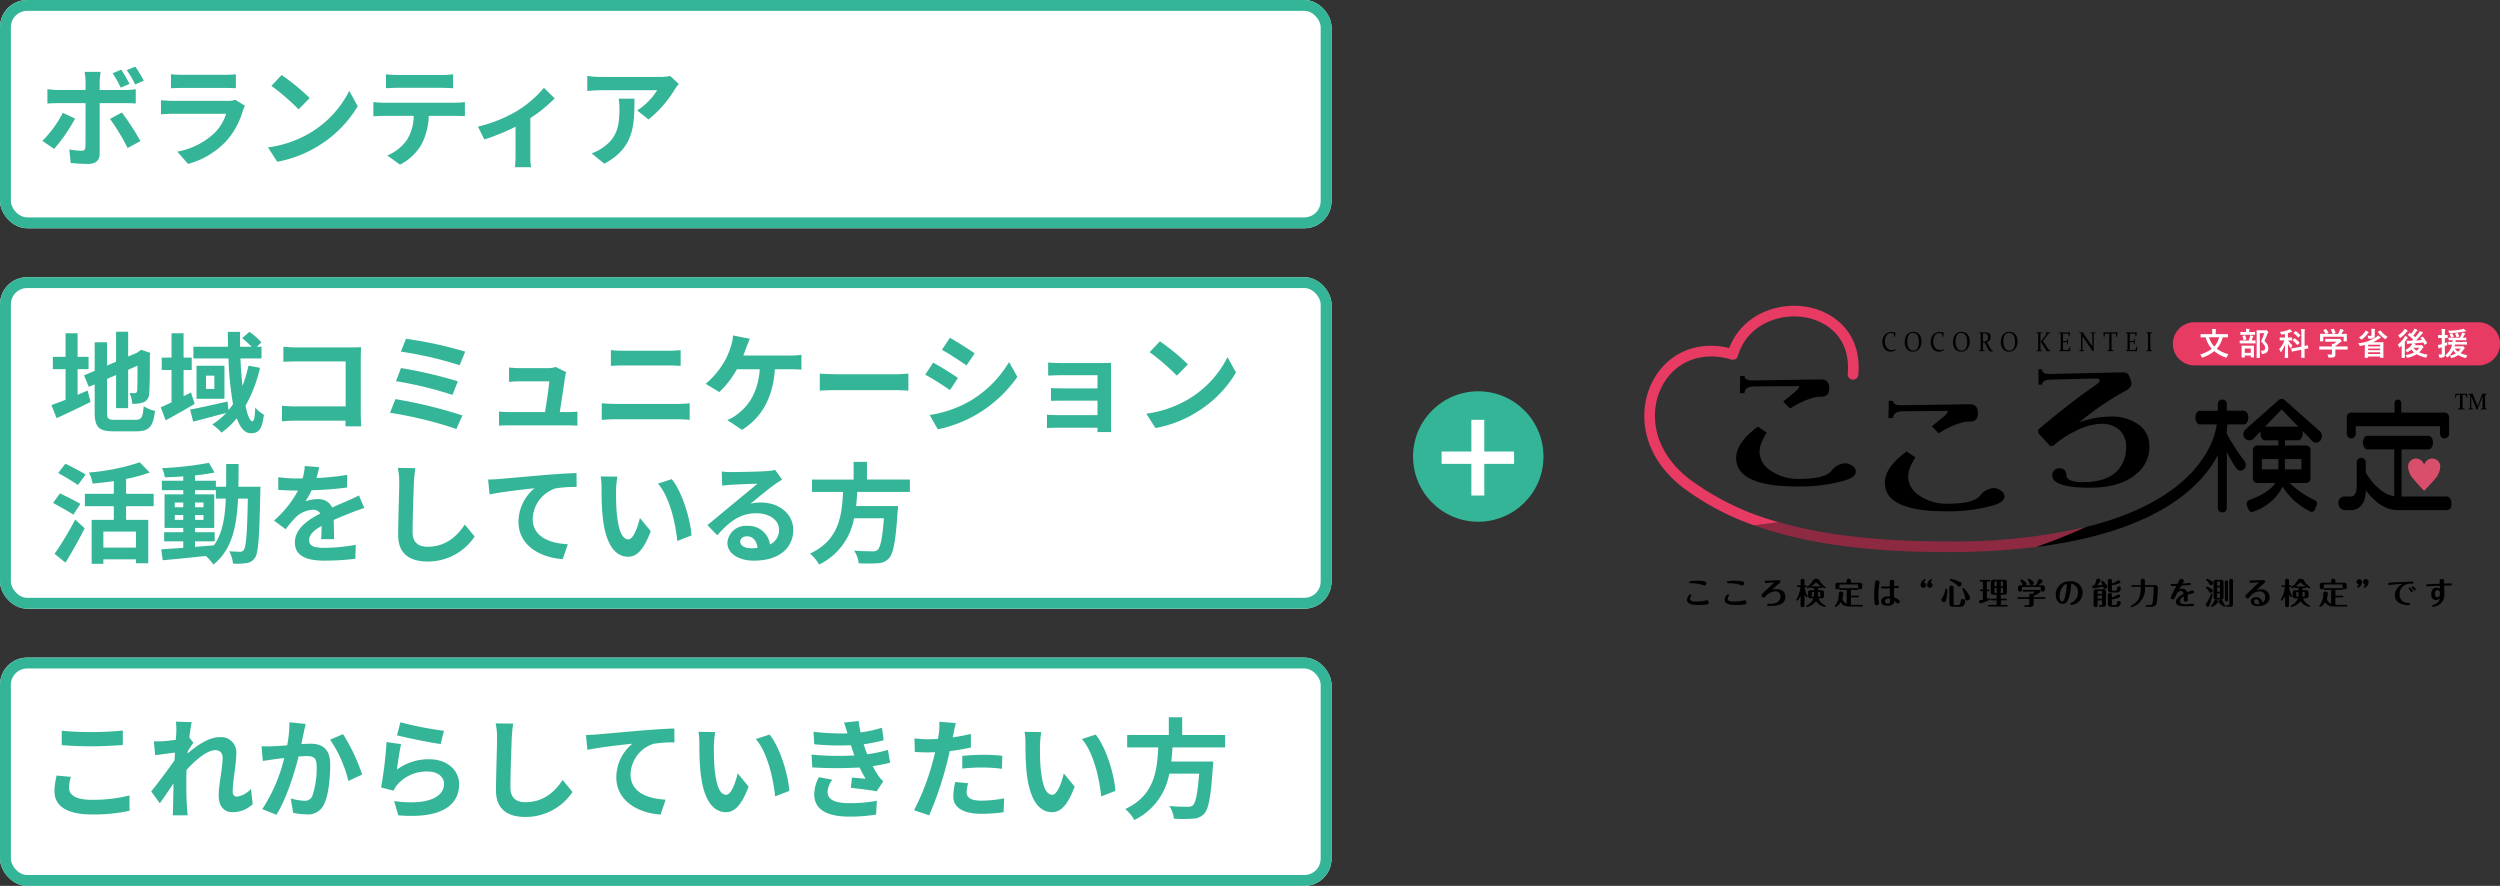 <svg xmlns="http://www.w3.org/2000/svg" width="459.998" height="163" viewBox="0 0 459.998 163">
  <rect x="0" y="0" width="459.998" height="163" fill="#333333" stroke="none"/>
  <g id="グループ_13384" data-name="グループ 13384" transform="translate(-220 -5205.475)">
    <g id="グループ_1543" data-name="グループ 1543" transform="translate(-103 1839.475)">
      <circle id="楕円形_13" data-name="楕円形 13" cx="12" cy="12" r="12" transform="translate(583 3438)" fill="#35b597"/>
      <path id="パス_888" data-name="パス 888" d="M6.849-8.712H9.225v-5.832h5.481v-2.268H9.225v-5.832H6.849v5.832H1.368v2.268H6.849Z" transform="translate(586.882 3465.894)" fill="#fff"/>
    </g>
    <g id="長方形_427" data-name="長方形 427" transform="translate(220 5205.475)" fill="#fff" stroke="#35b597" stroke-width="2">
      <rect width="245" height="42" rx="5" stroke="none"/>
      <rect x="1" y="1" width="243" height="40" rx="4" fill="none"/>
    </g>
    <g id="長方形_429" data-name="長方形 429" transform="translate(220 5326.475)" fill="#fff" stroke="#35b597" stroke-width="2">
      <rect width="245" height="42" rx="5" stroke="none"/>
      <rect x="1" y="1" width="243" height="40" rx="4" fill="none"/>
    </g>
    <g id="長方形_428" data-name="長方形 428" transform="translate(220 5256.475)" fill="#fff" stroke="#35b597" stroke-width="2">
      <rect width="245" height="61" rx="5" stroke="none"/>
      <rect x="1" y="1" width="243" height="59" rx="4" fill="none"/>
    </g>
    <path id="パス_16867" data-name="パス 16867" d="M6.82-7.18,4.56-8.24A20.841,20.841,0,0,1,.8-3.08L2.96-1.6A31.391,31.391,0,0,0,6.82-7.18Zm8.6-1.12L13.24-7.12a37.973,37.973,0,0,1,3.24,5.36l2.36-1.28A46.49,46.49,0,0,0,15.42-8.3Zm-.12-7.88-1.58.66a21.746,21.746,0,0,1,1.5,2.64l1.62-.68A29.772,29.772,0,0,0,15.3-16.18Zm2.6-.56-1.58.64a19.471,19.471,0,0,1,1.56,2.64l1.58-.7A22.727,22.727,0,0,0,17.9-16.74Zm-6.38.96H8.56a10.361,10.361,0,0,1,.18,1.74v1.6H3.66a15.227,15.227,0,0,1-1.94-.16v2.66c.56-.06,1.34-.08,1.94-.08H8.74V-10c0,.94,0,7.28-.02,8.02-.02.52-.22.72-.74.72A13.833,13.833,0,0,1,5.76-1.5L6,.98a28.878,28.878,0,0,0,3.26.18c1.42,0,2.08-.72,2.08-1.88v-9.3h4.68c.54,0,1.32.02,1.96.06v-2.62a16.187,16.187,0,0,1-1.98.14H11.34v-1.6A16.213,16.213,0,0,1,11.52-15.78Zm12.94.44v2.58c.58-.04,1.44-.06,2.08-.06H34.2c.72,0,1.66.02,2.2.06v-2.58a18.857,18.857,0,0,1-2.16.1h-7.7A16.859,16.859,0,0,1,24.46-15.34Zm13.62,5.8-1.78-1.1a4.219,4.219,0,0,1-1.46.2h-9.9c-.62,0-1.48-.06-2.32-.12v2.6c.84-.08,1.84-.1,2.32-.1H34.6A8.677,8.677,0,0,1,32.54-4.6a13.49,13.49,0,0,1-6.92,3.5L27.6,1.16a14.976,14.976,0,0,0,7.14-4.32A14.373,14.373,0,0,0,37.7-8.7,7.41,7.41,0,0,1,38.08-9.54Zm6.74-5.66-1.88,2a41.585,41.585,0,0,1,5,4.32l2.04-2.08A40.393,40.393,0,0,0,44.82-15.2ZM42.32-1.88,44,.76a21.659,21.659,0,0,0,7.42-2.82,21.267,21.267,0,0,0,7.4-7.4l-1.56-2.82A18.832,18.832,0,0,1,49.98-4.5,20.614,20.614,0,0,1,42.32-1.88Zm21.7-13.46v2.58c.62-.04,1.46-.08,2.16-.08H74.2c.7,0,1.48.04,2.16.08v-2.58a15.669,15.669,0,0,1-2.16.14H66.16A15.382,15.382,0,0,1,64.02-15.34ZM61.7-10.22V-7.6c.56-.04,1.32-.08,1.92-.08h5.5a8.6,8.6,0,0,1-1.24,4.42A8.308,8.308,0,0,1,64.26-.4L66.6,1.3a9.6,9.6,0,0,0,4.02-3.84A12.688,12.688,0,0,0,71.9-7.68h4.82c.56,0,1.32.02,1.82.06v-2.6a15.125,15.125,0,0,1-1.82.12H63.62C63-10.1,62.3-10.16,61.7-10.22ZM80.94-5.7l1.18,2.36a41.723,41.723,0,0,0,5.74-2.34V-.4c0,.7-.06,1.76-.1,2.16h2.96A11.136,11.136,0,0,1,90.58-.4V-7.26a26.216,26.216,0,0,0,4.48-3.64l-1.98-1.94A20.837,20.837,0,0,1,88.1-8.56,26.409,26.409,0,0,1,80.94-5.7Zm36.96-7.84-1.58-1.48a10.315,10.315,0,0,1-2.04.18H103.5a15.856,15.856,0,0,1-2.44-.2v2.78c.94-.08,1.6-.14,2.44-.14h10.42a11.894,11.894,0,0,1-3.68,3.72l2.08,1.66a20.37,20.37,0,0,0,4.8-5.48A10.071,10.071,0,0,1,117.9-13.54Zm-8.16,2.7h-2.9a11.087,11.087,0,0,1,.14,1.8c0,3.28-.48,5.4-3.02,7.16a7.9,7.9,0,0,1-2.1,1.1l2.34,1.9C109.64-1.8,109.74-5.88,109.74-10.84Z" transform="translate(227 5234.475)" fill="#35b597"/>
    <path id="パス_16868" data-name="パス 16868" d="M5.28-10.08H7.3v-2.26H5.28v-4.34H3.06v4.34H.72v2.26H3.06v5.64c-1,.38-1.88.72-2.6.98l.96,2.4C3.26-1.9,5.54-2.98,7.66-4.04l-.54-2.1c-.6.26-1.22.52-1.84.78ZM12.1-.76c-1.22,0-1.4-.18-1.4-1.34V-8.28L12.36-9v6.1h2.22V-9.96l1.72-.76c0,2.84-.02,4.3-.06,4.62-.08.36-.2.44-.44.44a9.1,9.1,0,0,1-.96-.04,6.387,6.387,0,0,1,.5,2,5.576,5.576,0,0,0,2.08-.28,1.707,1.707,0,0,0,1.02-1.66c.1-.82.14-3.22.14-7.02l.08-.4L17-13.64l-.42.28-.42.28-1.58.68v-4.56H12.36v5.52l-1.66.7v-4.28H8.42v5.26l-1.96.82.88,2.12,1.08-.46v5.14c0,2.76.78,3.5,3.48,3.5h4.26c2.34,0,3.04-.96,3.36-3.76a6.02,6.02,0,0,1-2.08-.86c-.18,2.04-.38,2.5-1.48,2.5ZM26.14-5.78l-1.36.68V-9.92h1.5V-12.2h-1.5v-4.48H22.56v4.48h-1.8v2.28h1.8v5.96c-.74.34-1.42.66-1.98.9l.9,2.4c1.64-.88,3.58-1.98,5.34-3.02Zm10.58-4.94A24.556,24.556,0,0,1,35.62-7c-.18-1.52-.3-3.22-.38-5.04h3.88V-14.2h-.88l.86-.8a12.654,12.654,0,0,0-2.2-1.94l-1.34,1.16A18.768,18.768,0,0,1,37.3-14.2H35.18c-.02-.92-.02-1.82,0-2.74H32.92c0,.92.02,1.82.04,2.74H26.58v2.16h6.46a57.81,57.81,0,0,0,.84,8.4c-.26.38-.54.74-.84,1.1l-.18-1.58c-2.52.56-5.14,1.16-6.88,1.48l.56,2.22c1.72-.44,3.96-1.04,6.08-1.6A13.13,13.13,0,0,1,30.06.1a10.462,10.462,0,0,1,1.7,1.5,13.985,13.985,0,0,0,2.8-2.64c.62,1.7,1.46,2.76,2.58,2.76,1.5,0,2.08-.76,2.42-3.42a5.356,5.356,0,0,1-1.6-1.32c-.06,1.78-.22,2.52-.5,2.52-.48,0-.94-1.08-1.28-2.86a25.6,25.6,0,0,0,2.66-6.96ZM30.44-6.44H28.9V-8.88h1.54ZM27.16-10.7v6.08H32.3V-10.7Zm15.98-3.5v2.78c.56-.04,1.64-.08,2.48-.08H54.6v8.28H45.38c-.9,0-1.8-.06-2.5-.12V-.48c.66-.06,1.8-.12,2.58-.12h9.12c0,.38,0,.72-.02,1.04h2.9c-.04-.6-.08-1.66-.08-2.36V-12.28c0-.58.04-1.38.06-1.84-.34.02-1.18.04-1.76.04H45.6C44.92-14.08,43.88-14.12,43.14-14.2ZM65.7-15.66l-.94,2.36a68.612,68.612,0,0,1,10.82,2.5l1.02-2.5A73.037,73.037,0,0,0,65.7-15.66Zm-.92,5.38-.92,2.42a69.535,69.535,0,0,1,10.4,2.52l.98-2.5A82.448,82.448,0,0,0,64.78-10.28ZM63.76-4.56l-1,2.52A71.353,71.353,0,0,1,74.98.94l1.1-2.5A85.471,85.471,0,0,0,63.76-4.56ZM95.18-9.54l-1.94-.94a4.527,4.527,0,0,1-1.48.22H86.64c-.54,0-1.46-.06-1.98-.12v2.64c.58-.04,1.36-.1,2-.1h5.4c-.06,1.12-.5,3.96-.78,5.66H84.8a19.213,19.213,0,0,1-1.98-.1V.32C83.58.28,84.08.26,84.8.26H95.32c.54,0,1.52.04,1.92.06V-2.26c-.52.06-1.44.08-1.96.08H94c.3-1.9.82-5.34.98-6.52A5.574,5.574,0,0,1,95.18-9.54Zm8.22-4.04v2.9c.68-.04,1.6-.08,2.36-.08h8.26c.7,0,1.64.06,2.22.08v-2.9c-.56.06-1.42.12-2.22.12h-8.28C105.06-13.46,104.12-13.5,103.4-13.58ZM101.72-3.8V-.74c.74-.06,1.72-.12,2.5-.12H115.7a21.726,21.726,0,0,1,2.2.12V-3.8a20.272,20.272,0,0,1-2.2.12H104.22C103.44-3.68,102.5-3.74,101.72-3.8Zm27.26-11.86-3.1-.62a7.867,7.867,0,0,1-.42,2.06,12.569,12.569,0,0,1-1.16,2.72,15.315,15.315,0,0,1-3.46,4.12l2.5,1.52a16.466,16.466,0,0,0,3.24-4.2h4.22c-.32,4.18-1.98,6.64-4.08,8.24a7.193,7.193,0,0,1-1.9,1.1l2.7,1.82c3.62-2.28,5.7-5.86,6.06-11.16h2.8a20.673,20.673,0,0,1,2.08.08v-2.74a13.114,13.114,0,0,1-2.08.14h-8.62c.22-.52.4-1.04.56-1.46S128.74-15.16,128.98-15.66Zm12.86,6.4v3.14c.74-.06,2.08-.1,3.22-.1H155.8c.84,0,1.86.08,2.34.1V-9.26c-.52.04-1.4.12-2.34.12H145.06C144.02-9.14,142.56-9.2,141.84-9.26Zm23.94-6.58-1.46,2.2c1.32.74,3.4,2.1,4.52,2.88l1.5-2.22C169.3-13.7,167.1-15.12,165.78-15.84Zm-3.72,14.2L163.56,1a24.336,24.336,0,0,0,6.68-2.48,24.149,24.149,0,0,0,7.96-7.18l-1.54-2.72a20.388,20.388,0,0,1-7.78,7.5A21.671,21.671,0,0,1,162.06-1.64Zm.64-9.64-1.46,2.22c1.34.7,3.42,2.06,4.56,2.84l1.46-2.24C166.24-9.18,164.04-10.56,162.7-11.28Zm21.16-.02v2.42c.48-.04,1.74-.08,2.48-.08h6.6v2.42h-6.38c-.76,0-1.66-.02-2.18-.06v2.36c.46-.02,1.42-.04,2.18-.04h6.38v2.66h-7.56a17.161,17.161,0,0,1-1.74-.08V.76c.34-.02,1.16-.06,1.72-.06h7.58c0,.3,0,.62-.02.8h2.52c0-.36-.02-1.04-.02-1.36V-9.9c0-.42,0-1.08.02-1.34-.32.02-1.06.04-1.54.04h-7.56C185.6-11.2,184.38-11.24,183.86-11.3Zm20.56-3.9-1.88,2a41.586,41.586,0,0,1,5,4.32l2.04-2.08A40.393,40.393,0,0,0,204.42-15.2Zm-2.5,13.32L203.6.76a21.659,21.659,0,0,0,7.42-2.82,21.267,21.267,0,0,0,7.4-7.4l-1.56-2.82a18.832,18.832,0,0,1-7.28,7.78A20.614,20.614,0,0,1,201.92-1.88ZM6.76,9.32c-.86-.56-2.6-1.44-3.72-2L1.7,9.04a41.39,41.39,0,0,1,3.64,2.2Zm-.96,5.4c-.88-.54-2.66-1.4-3.76-1.94L.76,14.54c1.18.64,2.9,1.58,3.72,2.16ZM3.04,25.52c1.22-1.94,2.48-4.22,3.54-6.32L4.84,17.6a59.11,59.11,0,0,1-3.8,6.3Zm12.98-2.76h-6V19.82h6Zm3.26-7.62V12.86H14.2V10.12a27.29,27.29,0,0,0,4.34-1.18L16.72,7.06A39.541,39.541,0,0,1,7.36,8.94a8.5,8.5,0,0,1,.7,2.04c1.24-.12,2.58-.26,3.88-.46v2.34H6.62v2.28h5.32v2.52H7.86v8.08h2.16v-.82h6v.72h2.26V17.66H14.2V15.14Zm7.6,6.46H30.5V19.92H26.88v-.78h3.54V12.96H26.88v-.78h3.84v1.56h1.82c-.14,3.58-.62,6.44-2.18,8.6-1.16.1-2.34.2-3.48.28Zm-3.72-3.94v-.9h1.56v.9Zm5.28-.9v.9H26.88v-.9Zm-1.56-1.42v-.88h1.56v.88Zm-3.72-.88h1.56v.88H23.16Zm11.7-2.9c.04-1.32.04-2.72.04-4.18H32.62c0,1.48,0,2.86-.02,4.18H30.72v-1.1H26.88V9.48c1.3-.14,2.54-.32,3.6-.54L29.44,7.16a61.967,61.967,0,0,1-8.62.98,7.408,7.408,0,0,1,.52,1.68c1.08-.02,2.22-.08,3.38-.16v.8H20.78v1.72h3.94v.78H21.28v6.18h3.44v.78H21.2V21.6h3.52v1.2c-1.54.1-2.94.2-4.06.28l.28,2c2.16-.18,5.04-.48,7.92-.78a7.793,7.793,0,0,1,1.4,1.58c3.36-2.66,4.28-6.78,4.54-12.14h1.8c-.12,6.46-.32,8.9-.74,9.44a.727.727,0,0,1-.68.34c-.38,0-1.14-.02-2.02-.1a5.568,5.568,0,0,1,.7,2.28,13.416,13.416,0,0,0,2.48-.08,2.232,2.232,0,0,0,1.58-1c.64-.92.8-3.82.98-12,0-.28.02-1.06.02-1.06Zm14.86-3.6-2.64-.22a11.119,11.119,0,0,1-.4,2.3h-.96A26.024,26.024,0,0,1,42.2,9.8v2.34c1.1.08,2.56.12,3.38.12h.26a19.628,19.628,0,0,1-4.42,5.52l2.14,1.6a23.027,23.027,0,0,1,1.86-2.2,4.872,4.872,0,0,1,3.12-1.38,1.539,1.539,0,0,1,1.4.68c-2.28,1.18-4.68,2.78-4.68,5.34,0,2.58,2.32,3.34,5.46,3.34a50.031,50.031,0,0,0,5.66-.34l.08-2.58a32.718,32.718,0,0,1-5.68.56c-1.96,0-2.9-.3-2.9-1.4,0-1,.8-1.78,2.3-2.64-.02.88-.04,1.84-.1,2.44h2.4c-.02-.92-.06-2.4-.08-3.52,1.22-.56,2.36-1,3.26-1.36.68-.26,1.74-.66,2.38-.84l-1-2.32c-.74.38-1.44.7-2.22,1.04-.82.36-1.66.7-2.7,1.18a2.708,2.708,0,0,0-2.66-1.54,6.777,6.777,0,0,0-2.26.4,13.964,13.964,0,0,0,1.14-2.04,59.578,59.578,0,0,0,6.52-.5l.02-2.32a50.633,50.633,0,0,1-5.66.58A19.135,19.135,0,0,0,49.72,7.96Zm17.7.18L64.2,8.1a12.756,12.756,0,0,1,.26,2.7c0,1.72-.2,6.98-.2,9.66,0,3.42,2.12,4.86,5.4,4.86a10.353,10.353,0,0,0,8.68-4.6l-1.82-2.2c-1.44,2.18-3.54,4.08-6.84,4.08-1.56,0-2.76-.66-2.76-2.68,0-2.48.16-6.96.24-9.12C67.2,10,67.3,8.98,67.42,8.14Zm13.4,2.1.26,2.74c2.32-.5,6.4-.94,8.28-1.14a8.054,8.054,0,0,0-2.96,6.18c0,4.32,3.96,6.58,8.14,6.86l.94-2.74c-3.38-.18-6.46-1.38-6.46-4.66a6.084,6.084,0,0,1,4.22-5.62,22.632,22.632,0,0,1,3.86-.26l-.02-2.56c-1.4.04-3.6.18-5.66.34-3.66.32-6.96.62-8.62.76C82.4,10.18,81.62,10.22,80.82,10.24ZM104.6,9.7l-3.08-.04a12.157,12.157,0,0,1,.16,2.04c0,1.22.02,3.56.22,5.4.56,5.36,2.46,7.34,4.66,7.34,1.6,0,2.86-1.22,4.18-4.7l-2-2.44c-.38,1.6-1.18,3.94-2.12,3.94-1.26,0-1.86-1.98-2.14-4.86-.12-1.44-.14-2.94-.12-4.24A16.181,16.181,0,0,1,104.6,9.7Zm10,.46-2.54.82c2.18,2.48,3.24,7.34,3.56,10.56l2.62-1.02C118.02,17.46,116.5,12.46,114.6,10.16Zm12.6,11.48c0-.5.48-.96,1.24-.96,1.08,0,1.82.84,1.94,2.14a10.441,10.441,0,0,1-1.16.06C128.02,22.88,127.2,22.38,127.2,21.64ZM123.8,8.76l.08,2.6c.46-.06,1.1-.12,1.64-.16,1.06-.06,3.82-.18,4.84-.2-.98.86-3.06,2.54-4.18,3.46-1.18.98-3.6,3.02-5.02,4.16l1.82,1.88c2.14-2.44,4.14-4.06,7.2-4.06,2.36,0,4.16,1.22,4.16,3.02a2.9,2.9,0,0,1-1.66,2.72,4,4,0,0,0-4.26-3.42,3.351,3.351,0,0,0-3.58,3.12c0,2,2.1,3.28,4.88,3.28,4.84,0,7.24-2.5,7.24-5.66,0-2.92-2.58-5.04-5.98-5.04a7.813,7.813,0,0,0-1.9.22c1.26-1,3.36-2.76,4.44-3.52.46-.34.94-.62,1.4-.92l-1.3-1.78a8.738,8.738,0,0,1-1.52.22c-1.14.1-5.42.18-6.48.18A13.879,13.879,0,0,1,123.8,8.76Zm34.62,3.76V10.24h-7.9V6.98h-2.46v3.26H140.4v2.28h5.72c-.22,4.28-.68,8.84-6.08,11.34a7.6,7.6,0,0,1,1.68,2.02,11.74,11.74,0,0,0,6.42-8.52h5.5c-.28,3.64-.64,5.38-1.16,5.82a1.284,1.284,0,0,1-.96.26c-.58,0-1.98,0-3.36-.14a5.535,5.535,0,0,1,.84,2.34,27.393,27.393,0,0,0,3.42,0,2.953,2.953,0,0,0,2.16-.92c.8-.88,1.22-3.12,1.58-8.56a9.727,9.727,0,0,0,.08-1.04h-7.72c.1-.86.16-1.74.22-2.6Z" transform="translate(229 5283.475)" fill="#35b597"/>
    <path id="パス_16869" data-name="パス 16869" d="M4.36-14.54v2.64c1.62.14,3.36.22,5.46.22,1.9,0,4.38-.12,5.78-.24v-2.66c-1.54.16-3.82.28-5.8.28A52.466,52.466,0,0,1,4.36-14.54ZM6.04-6.06,3.42-6.3a12.938,12.938,0,0,0-.4,2.88C3.02-.68,5.32.86,9.9.86A30.819,30.819,0,0,0,16.84.18l-.02-2.82a27.461,27.461,0,0,1-7.02.8c-2.88,0-4.1-.92-4.1-2.2A7.369,7.369,0,0,1,6.04-6.06Zm19.4-8.36c0,.22-.04.78-.08,1.54-.86.12-1.74.22-2.32.26a17.184,17.184,0,0,1-1.74.02l.26,2.56c1.12-.16,2.66-.36,3.64-.48-.02.48-.06.96-.1,1.42-1.14,1.68-3.14,4.32-4.28,5.72L22.4-1.2c.7-.94,1.68-2.4,2.52-3.66-.02,1.68-.04,2.84-.08,4.4,0,.32-.02,1.02-.06,1.48h2.76c-.06-.46-.12-1.18-.14-1.54-.12-1.88-.12-3.56-.12-5.2,0-.52.02-1.06.04-1.62,1.64-1.8,3.8-3.64,5.28-3.64.84,0,1.36.5,1.36,1.48,0,1.82-.72,4.76-.72,6.92,0,1.94,1,3.02,2.5,3.02A5.331,5.331,0,0,0,39.5-1.04l-.32-2.82a4.149,4.149,0,0,1-2.6,1.44c-.5,0-.76-.38-.76-.9,0-2.06.66-5,.66-7.08a2.8,2.8,0,0,0-3.14-2.96c-1.94,0-4.24,1.62-5.82,3,.02-.16.02-.3.04-.44.34-.52.74-1.18,1.02-1.54l-.74-.96c.14-1.24.32-2.26.44-2.82l-2.92-.1A11.043,11.043,0,0,1,25.44-14.42Zm23.8-1.38-2.98-.3a22.168,22.168,0,0,1-.42,4.24c-1.02.08-1.96.14-2.58.16a19.1,19.1,0,0,1-2.14,0l.24,2.72c.6-.1,1.66-.24,2.22-.34.38-.04,1-.12,1.72-.2a30.066,30.066,0,0,1-4.04,9.4L43.86.92C45.7-2.02,47.18-6.76,47.94-9.8c.56-.04,1.06-.08,1.38-.08,1.26,0,1.94.22,1.94,1.82a15.919,15.919,0,0,1-.8,5.54,1.482,1.482,0,0,1-1.5.86,11.718,11.718,0,0,1-2.46-.42L46.94.56a12.938,12.938,0,0,0,2.4.28A3.2,3.2,0,0,0,52.62-1c.86-1.74,1.14-4.98,1.14-7.34,0-2.88-1.5-3.82-3.62-3.82-.42,0-1.02.04-1.68.08.14-.72.28-1.46.42-2.06C48.98-14.64,49.12-15.28,49.24-15.8Zm6.88,1.88L53.74-12.9A23,23,0,0,1,57.1-5.3l2.54-1.18A34.568,34.568,0,0,0,56.12-13.92ZM66.68-16.1l-.64,2.4c1.56.4,6.02,1.34,8.04,1.6l.6-2.44A61.215,61.215,0,0,1,66.68-16.1Zm.12,4.02-2.68-.38a73.784,73.784,0,0,1-1,8.36l2.3.58a4.846,4.846,0,0,1,.74-1.16,7.12,7.12,0,0,1,5.56-2.36c1.74,0,2.98.96,2.98,2.26,0,2.54-3.18,4-9.18,3.18l.76,2.62c8.32.7,11.2-2.1,11.2-5.74,0-2.42-2.04-4.58-5.54-4.58a9.79,9.79,0,0,0-5.9,1.9C66.18-8.54,66.54-10.98,66.8-12.08Zm20.62-3.78L84.2-15.9a12.756,12.756,0,0,1,.26,2.7c0,1.72-.2,6.98-.2,9.66,0,3.42,2.12,4.86,5.4,4.86a10.353,10.353,0,0,0,8.68-4.6l-1.82-2.2C95.08-3.3,92.98-1.4,89.68-1.4c-1.56,0-2.76-.66-2.76-2.68,0-2.48.16-6.96.24-9.12C87.2-14,87.3-15.02,87.42-15.86Zm13.4,2.1.26,2.74c2.32-.5,6.4-.94,8.28-1.14a8.054,8.054,0,0,0-2.96,6.18c0,4.32,3.96,6.58,8.14,6.86l.94-2.74c-3.38-.18-6.46-1.38-6.46-4.66a6.084,6.084,0,0,1,4.22-5.62,22.632,22.632,0,0,1,3.86-.26l-.02-2.56c-1.4.04-3.6.18-5.66.34-3.66.32-6.96.62-8.62.76C102.4-13.82,101.62-13.78,100.82-13.76Zm23.78-.54-3.08-.04a12.157,12.157,0,0,1,.16,2.04c0,1.22.02,3.56.22,5.4.56,5.36,2.46,7.34,4.66,7.34,1.6,0,2.86-1.22,4.18-4.7l-2-2.44c-.38,1.6-1.18,3.94-2.12,3.94-1.26,0-1.86-1.98-2.14-4.86-.12-1.44-.14-2.94-.12-4.24A16.181,16.181,0,0,1,124.6-14.3Zm10,.46-2.54.82c2.18,2.48,3.24,7.34,3.56,10.56l2.62-1.02C138.02-6.54,136.5-11.54,134.6-13.84Zm7.72,3.68.14,2.36a74.378,74.378,0,0,0,8.7.02c.32.68.7,1.38,1.12,2.08-.6-.06-1.68-.16-2.52-.24l-.2,1.9c1.46.16,3.62.42,4.74.64l1.22-1.84a6.1,6.1,0,0,1-.9-1.02,18.2,18.2,0,0,1-1.04-1.78,26.8,26.8,0,0,0,3.2-.62l-.4-2.36a25.82,25.82,0,0,1-3.82.8c-.12-.32-.24-.62-.34-.9-.1-.3-.2-.62-.3-.94a29.156,29.156,0,0,0,3.68-.74l-.32-2.3a22.987,22.987,0,0,1-3.94.86q-.21-1.02-.36-2.1l-2.68.3c.24.7.44,1.34.64,1.98a41.6,41.6,0,0,1-6.26-.3l.14,2.3a46.761,46.761,0,0,0,6.74.18c.12.34.24.72.4,1.18.08.22.16.46.26.7A51.251,51.251,0,0,1,142.32-10.16Zm3.84,4.64L143.68-6a6.642,6.642,0,0,0-.86,3.22c.04,2.86,2.52,4.04,6.52,4.04A30.719,30.719,0,0,0,154.2.88l.14-2.54a26.323,26.323,0,0,1-5.02.44c-2.64,0-4.04-.6-4.04-2.08A3.754,3.754,0,0,1,146.16-5.52Zm24.98.64-2.38-.24a13.986,13.986,0,0,0-.36,2.68c0,2.02,1.82,3.18,5.18,3.18a32.1,32.1,0,0,0,4.08-.28l.1-2.56a23.472,23.472,0,0,1-4.16.42c-2.14,0-2.74-.66-2.74-1.54A6.852,6.852,0,0,1,171.14-4.88Zm-2.26-11.08-3.06-.24a10.253,10.253,0,0,1-.06,2.02q-.06.48-.18,1.14-.93.06-1.8.06a19.792,19.792,0,0,1-2.52-.16l.06,2.5c.7.04,1.46.08,2.42.08.42,0,.86-.02,1.32-.04-.12.58-.28,1.14-.42,1.68a43.3,43.3,0,0,1-3.46,9l2.78.94a62.149,62.149,0,0,0,3.18-9.26c.22-.82.42-1.7.6-2.56a36.819,36.819,0,0,0,3.9-.66v-2.5c-1.1.26-2.22.48-3.34.64.06-.28.12-.54.16-.76C168.54-14.52,168.72-15.42,168.88-15.96Zm1.18,6.04v2.34a34.363,34.363,0,0,1,3.86-.2,29.32,29.32,0,0,1,3.44.24l.06-2.4a35.171,35.171,0,0,0-3.52-.18C172.62-10.12,171.18-10.02,170.06-9.92ZM184.6-14.3l-3.08-.04a12.156,12.156,0,0,1,.16,2.04c0,1.22.02,3.56.22,5.4.56,5.36,2.46,7.34,4.66,7.34,1.6,0,2.86-1.22,4.18-4.7l-2-2.44c-.38,1.6-1.18,3.94-2.12,3.94-1.26,0-1.86-1.98-2.14-4.86-.12-1.44-.14-2.94-.12-4.24A16.181,16.181,0,0,1,184.6-14.3Zm10,.46-2.54.82c2.18,2.48,3.24,7.34,3.56,10.56l2.62-1.02C198.02-6.54,196.5-11.54,194.6-13.84Zm23.82,2.36v-2.28h-7.9v-3.26h-2.46v3.26H200.4v2.28h5.72c-.22,4.28-.68,8.84-6.08,11.34a7.6,7.6,0,0,1,1.68,2.02,11.74,11.74,0,0,0,6.42-8.52h5.5C213.36-3,213-1.26,212.48-.82a1.284,1.284,0,0,1-.96.26c-.58,0-1.98,0-3.36-.14A5.535,5.535,0,0,1,209,1.64a27.394,27.394,0,0,0,3.42,0,2.953,2.953,0,0,0,2.16-.92c.8-.88,1.22-3.12,1.58-8.56a9.727,9.727,0,0,0,.08-1.04h-7.72c.1-.86.16-1.74.22-2.6Z" transform="translate(227 5354.475)" fill="#35b597"/>
    <g id="こころ検定logo" transform="translate(485.357 5252.301)">
      <g id="グループ_13366" data-name="グループ 13366" transform="translate(45.046 59.639)">
        <path id="パス_16813" data-name="パス 16813" d="M57.7,122.361a11.438,11.438,0,0,1-1.561.1c-.573,0-2.088,0-2.088-.946a1.351,1.351,0,0,1,.457-.946.234.234,0,0,1,.154-.079.2.2,0,0,1,.2.191c0,.056-.009.065-.079.154a.8.8,0,0,0-.177.485c0,.364.354.5,1.132.5a8.535,8.535,0,0,0,1.454-.13c.084-.019.452-.1.522-.1.219,0,.322.168.322.373A.362.362,0,0,1,57.7,122.361Zm-.4-3.5a4.1,4.1,0,0,1-.6-.168,6.923,6.923,0,0,0-1.673-.238c-.037,0-.424,0-.438,0a.169.169,0,0,1-.117-.168c0-.172.14-.2.228-.205a9.755,9.755,0,0,1,1.282-.093,7.648,7.648,0,0,1,1.314.117.356.356,0,0,1,.326.359C57.624,118.7,57.489,118.866,57.3,118.866Z" transform="translate(-54.05 -117.603)"/>
        <path id="パス_16814" data-name="パス 16814" d="M72.584,122.361a11.438,11.438,0,0,1-1.561.1c-.573,0-2.092,0-2.092-.946a1.351,1.351,0,0,1,.457-.946.234.234,0,0,1,.154-.079.2.2,0,0,1,.2.191c0,.056-.009.065-.079.154a.8.8,0,0,0-.177.485c0,.364.354.5,1.132.5a8.535,8.535,0,0,0,1.454-.13c.084-.019.452-.1.522-.1.219,0,.322.168.322.373A.352.352,0,0,1,72.584,122.361Zm-.4-3.5a4.1,4.1,0,0,1-.6-.168,6.923,6.923,0,0,0-1.673-.238c-.042,0-.424,0-.438,0a.169.169,0,0,1-.117-.168c0-.172.14-.2.228-.205a9.692,9.692,0,0,1,1.286-.093,7.648,7.648,0,0,1,1.314.117.356.356,0,0,1,.326.359A.364.364,0,0,1,72.188,118.866Z" transform="translate(-61.995 -117.603)"/>
        <path id="パス_16815" data-name="パス 16815" d="M86.272,119.444c1.4,0,1.585.932,1.585,1.407,0,1.412-1.421,1.664-2.633,1.664-.583,0-.7,0-.7-.2,0-.144.093-.182.233-.182a3.32,3.32,0,0,0,1.244-.13,1.239,1.239,0,0,0,.969-1.184.915.915,0,0,0-1.021-.979,2.632,2.632,0,0,0-1.785.983.348.348,0,0,1-.28.163.424.424,0,0,1-.405-.4c0-.154.051-.214.806-.932.242-.228,1.338-1.249,1.561-1.454-.429.033-1.384.079-1.557.079a.19.19,0,0,1-.2-.2c0-.205.172-.205.252-.205.736,0,1.375-.037,1.934-.065.061,0,.336-.028.387-.028a.282.282,0,0,1,.3.284c0,.121-.037.154-.4.457-.252.205-.489.424-.722.638-.051.042-.326.308-.41.4A2.874,2.874,0,0,1,86.272,119.444Z" transform="translate(-69.765 -117.496)"/>
        <path id="パス_16816" data-name="パス 16816" d="M98.018,120.38a4.12,4.12,0,0,1-.485.778.175.175,0,0,1-.14.079.152.152,0,0,1-.154-.154c0-.037.009-.056.047-.117a5.783,5.783,0,0,0,.7-2.223h-.452c-.061,0-.191-.014-.191-.154s.121-.149.191-.149h.48v-.769c0-.2,0-.443.359-.443s.364.256.364.443v.769h.266c.056,0,.191.009.191.154s-.126.149-.191.149H98.75a4.474,4.474,0,0,0,.527,1.6.2.2,0,0,1,.037.117.148.148,0,0,1-.149.154c-.135,0-.331-.317-.429-.466v1.864c0,.2,0,.438-.368.438s-.354-.252-.354-.438V120.38Zm3.216-1.049h.606c.252,0,.489.093.489.424v.643c0,.3-.205.424-.489.424h-.508a2.117,2.117,0,0,0,1.151,1.268c.056.028.135.065.135.163a.156.156,0,0,1-.158.154,2.837,2.837,0,0,1-1.622-1.049,2.808,2.808,0,0,1-1.622,1.049.152.152,0,0,1-.154-.154c0-.093.079-.126.135-.154a2.139,2.139,0,0,0,1.151-1.272h-.466c-.252,0-.489-.093-.489-.424v-.643c0-.308.205-.424.489-.424h.6v-.4h-.5c-.191,0-.2-.135-.177-.205A2.144,2.144,0,0,1,99.3,119a.152.152,0,0,1-.154-.154.171.171,0,0,1,.084-.14,3.769,3.769,0,0,0,1.063-1.16.551.551,0,0,1,.592-.312c.312,0,.443.065.569.266a3.673,3.673,0,0,0,1.091,1.207.171.171,0,0,1,.084.14.153.153,0,0,1-.158.154,2.826,2.826,0,0,1-.573-.3.119.119,0,0,1,.028.089c0,.144-.135.154-.191.154h-.494v.391Zm.494-.7c.042,0,.056,0,.075,0a4.412,4.412,0,0,1-.867-.722c-.014-.009-.033-.033-.056-.033s-.037.019-.056.033a4.609,4.609,0,0,1-.853.718Zm-1.254,1.883v-.871h-.242c-.126,0-.149.037-.149.149v.578c0,.112.028.144.149.144Zm.76-.871v.871h.252c.121,0,.144-.033.144-.144v-.578c0-.112-.028-.149-.144-.149Z" transform="translate(-77.112 -117.197)"/>
        <path id="パス_16817" data-name="パス 16817" d="M115.384,122.01c.121,0,.256.009.373.009h1.631c.061,0,.191.014.191.154s-.121.154-.191.154h-1.92c-.969,0-1.594-.135-1.971-.806a2.4,2.4,0,0,1-.923.9.155.155,0,0,1-.154-.154c0-.051.023-.079.075-.135a3.286,3.286,0,0,0,.657-2.2.356.356,0,0,1,.4-.368c.172,0,.443.093.443.368a3.606,3.606,0,0,1-.182.951,1.444,1.444,0,0,0,.792.955v-2.577H113.4c-.061,0-.191-.019-.191-.154s.121-.154.191-.154h3.192c.061,0,.186.019.186.154s-.121.154-.186.154h-1.2v1.067h1.291c.061,0,.191.014.191.154s-.121.149-.191.149h-1.291v1.379Zm-.778-4.362a.54.54,0,0,1,.037-.256.382.382,0,0,1,.354-.182c.387,0,.387.294.387.438v.3h1.594c.284,0,.489.121.489.424v.289c0,.21,0,.48-.377.48s-.387-.28-.387-.48v-.238c0-.107-.028-.163-.163-.163h-3.1c-.135,0-.168.056-.168.163v.238c0,.2,0,.48-.377.48s-.382-.261-.382-.48v-.289c0-.326.242-.424.489-.424h1.6v-.3Z" transform="translate(-85.218 -117.187)"/>
        <path id="パス_16818" data-name="パス 16818" d="M128.944,118.088c0,.056-.117.927-.13,1.1-.023.242-.065.727-.065,1.338,0,.3.009.629.037.918.023.191.056.513.056.555,0,.252-.2.322-.452.322a.348.348,0,0,1-.34-.34,11.745,11.745,0,0,1-.079-1.449,19.2,19.2,0,0,1,.112-2.037c.061-.61.079-.75.452-.75C128.567,117.757,128.944,117.757,128.944,118.088Zm3.094.69c.1-.009.27-.037.317-.037a.172.172,0,0,1,.168.182c0,.191-.079.2-.9.252,0,1.053,0,1.244.028,1.7a3.761,3.761,0,0,1,.671.336c.242.144.345.224.345.387s-.1.387-.322.387c-.121,0-.172-.047-.377-.228a2.8,2.8,0,0,0-.275-.228.781.781,0,0,1-.154.5,1.413,1.413,0,0,1-1.067.387c-.4,0-1.23-.089-1.23-.811,0-.569.531-.932,1.356-.932a1.784,1.784,0,0,1,.284.019c-.028-.564-.033-.885-.042-1.477-.224,0-.732.023-.927.023a4.212,4.212,0,0,1-.559-.019.171.171,0,0,1-.112-.172.174.174,0,0,1,.191-.182l.527,0c.2,0,.415,0,.881-.019,0-.117-.014-.638-.014-.746,0-.233.056-.452.4-.452.429,0,.429.266.429.415,0,.047-.023.624-.023.741C131.731,118.806,131.931,118.792,132.038,118.778Zm-1.426,2.3c-.536,0-.657.317-.657.531,0,.4.429.4.5.4.4,0,.438-.28.438-.471,0-.065-.014-.382-.014-.415A.779.779,0,0,0,130.612,121.08Z" transform="translate(-93.521 -117.422)"/>
        <path id="パス_16819" data-name="パス 16819" d="M147.3,118.464a.508.508,0,1,1-1.016-.037,1.218,1.218,0,0,1,.783-1.077.134.134,0,0,1,.126.14c0,.065-.023.089-.107.163a.716.716,0,0,0-.163.326A.512.512,0,0,1,147.3,118.464Zm1.188,0a.5.5,0,1,1-1.007-.037,1.218,1.218,0,0,1,.783-1.077.137.137,0,0,1,.13.14c0,.065-.023.089-.107.163a.729.729,0,0,0-.168.326A.5.5,0,0,1,148.484,118.464Z" transform="translate(-103.298 -117.261)"/>
        <path id="パス_16820" data-name="パス 16820" d="M154.52,121.115c0-.093,0-.117.163-.368a4.89,4.89,0,0,0,.564-1.533.151.151,0,0,1,.168-.14c.182,0,.182.144.182.322a7.074,7.074,0,0,1-.233,1.869.35.35,0,0,1-.387.289A.481.481,0,0,1,154.52,121.115Zm2.237.811c0,.107.028.168.158.168h.638c.252,0,.41-.093.489-.555s.089-.559.387-.559c.224,0,.461.084.461.312a1.867,1.867,0,0,1-.27.895.7.7,0,0,1-.6.214h-1.468c-.424,0-.578-.233-.578-.536v-2.824c0-.228,0-.508.382-.508s.4.284.4.508v2.885Zm1.058-3.244c-.112,0-.13,0-.405-.252a7.028,7.028,0,0,0-1.282-.858.161.161,0,0,1-.093-.144.156.156,0,0,1,.149-.149,5.544,5.544,0,0,1,1.244.34c.746.294.806.433.806.6A.464.464,0,0,1,157.815,118.683Zm1.449,2.554c-.252,0-.322-.126-.364-.336a6.93,6.93,0,0,0-.359-1.328c-.028-.079-.2-.461-.2-.494a.157.157,0,0,1,.154-.149c.28,0,1.3,1.5,1.3,1.818A.508.508,0,0,1,159.264,121.237Z" transform="translate(-107.698 -117.224)"/>
        <path id="パス_16821" data-name="パス 16821" d="M170.815,119.4h.308c.065,0,.186.023.186.154s-.126.154-.186.154h-.308v1.407c.047-.014.485-.117.494-.117a.151.151,0,0,1,.154.154c0,.079-.028.1-.377.256a10.832,10.832,0,0,1-1.445.541.286.286,0,0,1-.27-.308.282.282,0,0,1,.172-.284c.014,0,.48-.084.531-.093v-1.557h-.364c-.065,0-.191-.023-.191-.154s.13-.154.191-.154h.364v-1.463h-.41c-.075,0-.191-.023-.191-.154s.121-.154.191-.154h1.543c.075,0,.191.023.191.154s-.121.154-.191.154h-.4V119.4Zm2.568,1.678h.9c.065,0,.191.023.191.154s-.126.154-.191.154h-.9v.834h1.077c.065,0,.182.014.182.149s-.121.154-.182.154h-3.267c-.065,0-.191-.014-.191-.154s.126-.149.191-.149H172.6v-.834h-.867c-.065,0-.191-.023-.191-.154s.126-.154.191-.154h.867v-.727h-.592c-.284,0-.489-.121-.489-.424v-1.911c0-.326.247-.424.489-.424H174c.284,0,.489.117.489.424v1.911c0,.326-.247.424-.489.424h-.624v.727Zm-.764-3.178h-.261c-.121,0-.144.037-.144.149v.76h.405Zm0,1.216h-.405v.778c0,.112.023.144.144.144h.261Zm.746-.308h.41v-.76c0-.112-.023-.149-.144-.149h-.266Zm0,1.23h.266c.121,0,.144-.033.144-.144v-.778h-.41Z" transform="translate(-115.627 -117.39)"/>
        <path id="パス_16822" data-name="パス 16822" d="M184.691,120.879c-.075,0-.191-.023-.191-.154s.121-.154.191-.154h1.99v-.177c0-.191,0-.471.4-.471a.446.446,0,0,1,.224.051c.093-.084.317-.275.317-.35,0,0,0-.079-.1-.079h-1.855c-.065,0-.191-.019-.191-.149s.126-.154.191-.154h2.689c.172,0,.4.023.4.238a.28.28,0,0,1-.121.219,8.648,8.648,0,0,1-1.151.657v.224H189.5c.065,0,.186.023.186.154s-.126.154-.186.154h-2.018v.932c0,.294-.149.536-.578.536h-.946c-.065,0-.186-.019-.186-.154s.126-.149.186-.149h.517c.177,0,.219-.084.219-.224v-.937h-2Zm3.258-2.5a.173.173,0,0,1-.009-.056c0-.023.009-.047.1-.2a2.817,2.817,0,0,0,.256-.583.336.336,0,0,1,.35-.266c.233,0,.466.144.466.336,0,.322-.75.755-.783.774h.732c.284,0,.489.121.489.424v.275c0,.177,0,.461-.373.461s-.377-.256-.377-.461v-.224c0-.107-.028-.163-.163-.163h-3.108c-.126,0-.163.056-.163.163v.224c0,.2,0,.461-.373.461s-.378-.28-.378-.461v-.275c0-.326.238-.424.489-.424h.415c-.056-.037-.065-.07-.168-.326a2.806,2.806,0,0,0-.205-.415c-.089-.149-.1-.168-.1-.2a.16.16,0,0,1,.163-.149c.144,0,.965.508.965.783a.354.354,0,0,1-.233.312h2.013Zm-.876-.037c-.219,0-.261-.126-.326-.312a2.772,2.772,0,0,0-.238-.522c-.089-.149-.1-.163-.1-.2a.158.158,0,0,1,.158-.149c.135,0,.955.494.955.816C187.525,118.181,187.287,118.339,187.072,118.339Z" transform="translate(-123.706 -117.16)"/>
        <path id="パス_16823" data-name="パス 16823" d="M202.078,121.222c-.242.727-.531,1.165-1.132,1.165-.811,0-1.3-.839-1.3-1.7a2.462,2.462,0,0,1,2.619-2.461,2.081,2.081,0,0,1,2.33,2.106,2.248,2.248,0,0,1-2.1,2.242.192.192,0,0,1-.191-.191c0-.135.056-.149.289-.233a2.07,2.07,0,0,0,1.16-1.915,1.5,1.5,0,0,0-1.272-1.566A9.141,9.141,0,0,1,202.078,121.222Zm-1.244-1.883a3.155,3.155,0,0,0-.475,1.654c0,.83.354.965.489.965.247,0,.415-.541.48-.746a11.345,11.345,0,0,0,.368-2.545A1.589,1.589,0,0,0,200.834,119.339Z" transform="translate(-131.796 -117.731)"/>
        <path id="パス_16824" data-name="パス 16824" d="M214.318,118.98a.276.276,0,0,1-.238-.3c0-.252.14-.256.415-.261a5.962,5.962,0,0,0,.317-.932c.042-.158.1-.284.345-.284s.438.126.438.289c0,.2-.424.7-.606.918.517-.023.909-.061.979-.065-.051-.135-.224-.573-.224-.611a.152.152,0,0,1,.149-.158c.144,0,.955.8.955,1.072a.433.433,0,0,1-.452.405c-.238,0-.266-.121-.34-.4C215.664,118.743,214.388,118.98,214.318,118.98Zm.741,2.2v.75c0,.228,0,.485-.364.485s-.373-.252-.373-.485v-2.367c0-.326.238-.424.489-.424h1.3c.284,0,.489.121.489.424v2.377c0,.326-.238.424-.489.424h-.62c-.075,0-.191-.019-.191-.149a.153.153,0,0,1,.168-.154h.275c.112,0,.135-.042.135-.149v-.727h-.82Zm.816-1.184v-.4c0-.112-.023-.144-.144-.144H215.2c-.121,0-.144.033-.144.144v.4Zm0,.871V120.3h-.816v.569Zm1.822-1.617c0,.107.028.163.158.163h.447c.177,0,.3-.023.354-.452.033-.228.051-.35.284-.35.177,0,.377.084.377.289a1.139,1.139,0,0,1-.163.573.663.663,0,0,1-.62.252h-1.007c-.424,0-.578-.238-.578-.531v-1.5c0-.191,0-.466.373-.466s.373.252.373.466v.382a5.62,5.62,0,0,0,.918-.433c.224-.14.233-.144.294-.144a.356.356,0,0,1,.354.308c0,.168-.163.228-.387.312a6.232,6.232,0,0,1-1.179.294v.839Zm0,2.638c0,.107.028.163.158.163h.438c.205,0,.266-.051.326-.368.051-.284.07-.391.312-.391.126,0,.377.061.377.3a1.156,1.156,0,0,1-.163.541.656.656,0,0,1-.606.228h-1.016c-.424,0-.578-.233-.578-.536V120.3c0-.214,0-.475.373-.475s.373.256.373.475v.364a5.529,5.529,0,0,0,.876-.415c.228-.135.266-.154.336-.154a.331.331,0,0,1,.322.317c0,.172-.144.224-.359.3a6.109,6.109,0,0,1-1.174.294v.881Z" transform="translate(-139.501 -117.181)"/>
        <path id="パス_16825" data-name="パス 16825" d="M231.111,118.375v-.685c0-.219,0-.48.377-.48s.382.284.382.48v.685h1.771c.219,0,.6,0,.6.569a18.815,18.815,0,0,1-.182,2.661c-.154.7-.61.769-1.1.769H232.2c-.065,0-.2-.019-.2-.154s.154-.149.2-.149h.6c.308,0,.4-.168.471-.415a14.094,14.094,0,0,0,.2-2.773c0-.163-.056-.191-.182-.191h-1.412a3.494,3.494,0,0,1-1.319,3.169,3.691,3.691,0,0,1-1.132.6.147.147,0,0,1-.144-.154c0-.089.037-.107.2-.205,1.347-.816,1.608-1.738,1.64-3.4h-1.58c-.061,0-.191-.019-.191-.154s.121-.154.191-.154h1.58Z" transform="translate(-147.612 -117.187)"/>
        <path id="パス_16826" data-name="パス 16826" d="M246.555,119.3a.97.97,0,0,1,.587-.182.921.921,0,0,1,.927.662,6.778,6.778,0,0,1,.983-.368.274.274,0,0,1,.256.294c0,.219-.191.256-.377.294a7.213,7.213,0,0,0-.778.21c.019.224.028.75.028.895a.326.326,0,0,1-.368.373c-.266,0-.382-.121-.382-.345,0-.1,0-.541,0-.629-.186.112-.676.4-.676.885s.6.578,1.118.578a6.506,6.506,0,0,0,.746-.047c.079-.009.424-.065.494-.065a.2.2,0,0,1,.205.219c0,.21-.168.224-.256.228-.289.023-.885.042-1.156.042-.965,0-1.9-.028-1.9-.816,0-.34.172-.643.643-1.007a3.337,3.337,0,0,1,.755-.443c-.033-.182-.1-.555-.485-.555-.531,0-.806.573-1,.988-.233.508-.261.559-.485.559-.168,0-.405-.112-.405-.322a3.663,3.663,0,0,1,.317-.722c.252-.508.28-.559.471-.927.093-.177.182-.354.261-.508-.121,0-.68.028-.8.028-.093,0-.228-.028-.228-.191a.188.188,0,0,1,.2-.191c.168-.009.885-.023,1.03-.033.051-.089.238-.471.275-.531.093-.177.158-.345.419-.345.117,0,.485.061.485.336a.643.643,0,0,1-.112.28c-.019.033-.112.182-.126.219.378-.028.727-.056.778-.061.089-.009.513-.056.569-.056a.169.169,0,0,1,.172.182c0,.182-.126.2-.266.205q-.741.063-1.482.112C246.923,118.663,246.615,119.189,246.555,119.3Z" transform="translate(-156.032 -117.251)"/>
        <path id="パス_16827" data-name="パス 16827" d="M260.134,120.106a11.407,11.407,0,0,1-.513,1.85c-.121.317-.191.429-.354.429a.4.4,0,0,1-.377-.382c0-.079.014-.112.182-.373a8.885,8.885,0,0,0,.774-1.538c.014-.051.042-.121.126-.121A.141.141,0,0,1,260.134,120.106Zm-.35-.28c-.144,0-.2-.075-.312-.261a3.66,3.66,0,0,0-.517-.652.128.128,0,0,1-.051-.1.145.145,0,0,1,.144-.144,2.314,2.314,0,0,1,.634.27c.457.256.489.34.489.471A.421.421,0,0,1,259.785,119.826Zm.079-1.407c-.163,0-.224-.093-.373-.35A3.711,3.711,0,0,0,259,117.5a.129.129,0,0,1-.051-.1.155.155,0,0,1,.154-.154,2.448,2.448,0,0,1,.657.284c.4.228.48.326.48.485A.415.415,0,0,1,259.864,118.419Zm1.3,3.025c0,.3-.988.96-1.123.96a.152.152,0,0,1-.1-.27,3.452,3.452,0,0,0,.527-.876.3.3,0,0,1,.284-.154A.393.393,0,0,1,261.164,121.444Zm.993-.8c0,.326-.242.424-.489.424H260.8c-.284,0-.489-.121-.489-.424v-2.8c0-.326.242-.424.489-.424h.872c.284,0,.489.117.489.424Zm-.666-2.139v-.629c0-.112-.028-.149-.144-.149h-.219c-.121,0-.144.037-.144.149v.629Zm-.508.312v.8h.508v-.8Zm0,1.109v.69c0,.112.023.144.144.144h.219c.116,0,.144-.033.144-.144v-.69Zm1.03,1.445a3.03,3.03,0,0,0,.433.774.163.163,0,0,1,.033.093.153.153,0,0,1-.158.154,1.856,1.856,0,0,1-.55-.34c-.224-.177-.517-.433-.517-.6a.423.423,0,0,1,.457-.373C261.9,121.085,261.961,121.248,262.012,121.374Zm.96-.4c0,.2,0,.4-.284.4s-.289-.172-.289-.4v-3.025c0-.2,0-.4.275-.4.294,0,.294.177.294.4v3.025Zm.923.988c0,.326-.247.424-.489.424h-.62c-.061,0-.191-.019-.191-.154s.135-.149.191-.149h.289c.121,0,.144-.037.144-.149v-4.241c0-.224,0-.452.331-.452s.345.224.345.452Z" transform="translate(-163.428 -117.203)"/>
        <path id="パス_16828" data-name="パス 16828" d="M275.477,118.228a.2.2,0,0,1-.2-.21c0-.21.168-.21.317-.219.382,0,1.072-.028,1.738-.056.07,0,.373-.023.433-.023.112,0,.4,0,.4.289,0,.144-.051.191-.373.466-.294.261-.89.778-1.216,1.086a2.1,2.1,0,0,1,.736-.121,1.519,1.519,0,0,1,1.7,1.4c0,.951-.76,1.682-2.167,1.682-.811,0-1.328-.368-1.328-.867,0-.466.391-.769.96-.769A1.146,1.146,0,0,1,277.7,121.9a1.319,1.319,0,0,0,.485-1,1.019,1.019,0,0,0-1.081-1.1,2.261,2.261,0,0,0-1.682.941c-.261.289-.312.35-.489.35a.388.388,0,0,1-.382-.387c0-.172.07-.252.443-.6.154-.149,1.85-1.78,2.055-1.981C276.815,118.144,275.668,118.228,275.477,118.228Zm1.058,3.039a.4.4,0,0,0-.4.415c0,.177.135.517.718.517a1.114,1.114,0,0,0,.266-.028C277.076,121.653,276.922,121.266,276.535,121.266Z" transform="translate(-171.79 -117.459)"/>
        <path id="パス_16829" data-name="パス 16829" d="M289.3,120.38a4.119,4.119,0,0,1-.485.778.175.175,0,0,1-.14.079.152.152,0,0,1-.154-.154c0-.037.009-.056.047-.117a5.783,5.783,0,0,0,.7-2.223h-.452c-.061,0-.191-.014-.191-.154s.121-.149.191-.149h.48v-.769c0-.2,0-.443.359-.443s.363.256.363.443v.769h.266c.056,0,.191.009.191.154s-.126.149-.191.149h-.256a4.475,4.475,0,0,0,.527,1.6.2.2,0,0,1,.037.117.148.148,0,0,1-.149.154c-.135,0-.331-.317-.429-.466v1.864c0,.2,0,.438-.368.438s-.354-.252-.354-.438V120.38Zm3.211-1.049h.606c.252,0,.489.093.489.424v.643c0,.3-.205.424-.489.424h-.5a2.131,2.131,0,0,0,1.151,1.268c.056.028.135.065.135.163a.155.155,0,0,1-.154.154,2.837,2.837,0,0,1-1.622-1.049,2.808,2.808,0,0,1-1.622,1.049.152.152,0,0,1-.154-.154c0-.093.079-.126.135-.154a2.14,2.14,0,0,0,1.151-1.272h-.466c-.252,0-.489-.093-.489-.424v-.643c0-.308.205-.424.489-.424h.6v-.4h-.5c-.191,0-.2-.135-.177-.205a2.143,2.143,0,0,1-.508.261.152.152,0,0,1-.154-.154.171.171,0,0,1,.084-.14,3.769,3.769,0,0,0,1.063-1.16.551.551,0,0,1,.592-.312c.312,0,.447.065.569.266a3.7,3.7,0,0,0,1.086,1.207.171.171,0,0,1,.084.14.152.152,0,0,1-.154.154,2.826,2.826,0,0,1-.573-.3.119.119,0,0,1,.028.089c0,.144-.13.154-.191.154h-.494v.391Zm.494-.7c.042,0,.056,0,.075,0a4.412,4.412,0,0,1-.867-.722c-.014-.009-.033-.033-.056-.033s-.037.019-.056.033a4.445,4.445,0,0,1-.857.718Zm-1.249,1.883v-.871h-.247c-.126,0-.149.037-.149.149v.578c0,.112.028.144.149.144Zm.755-.871v.871h.252c.121,0,.145-.033.145-.144v-.578c0-.112-.028-.149-.145-.149Z" transform="translate(-179.249 -117.197)"/>
        <path id="パス_16830" data-name="パス 16830" d="M306.654,122.01c.121,0,.256.009.373.009h1.636c.061,0,.191.014.191.154s-.121.154-.191.154h-1.925c-.969,0-1.594-.135-1.971-.806a2.4,2.4,0,0,1-.923.9.155.155,0,0,1-.154-.154c0-.051.023-.079.07-.135a3.286,3.286,0,0,0,.657-2.2.356.356,0,0,1,.4-.368c.172,0,.443.093.443.368a3.606,3.606,0,0,1-.182.951,1.444,1.444,0,0,0,.792.955v-2.577h-1.207c-.061,0-.191-.019-.191-.154s.121-.154.191-.154h3.192c.061,0,.186.019.186.154s-.121.154-.186.154h-1.2v1.067h1.291c.061,0,.191.014.191.154s-.121.149-.191.149h-1.291Zm-.774-4.362a.54.54,0,0,1,.037-.256.382.382,0,0,1,.354-.182c.387,0,.387.294.387.438v.3h1.594c.284,0,.489.121.489.424v.289c0,.21,0,.48-.378.48s-.387-.28-.387-.48v-.238c0-.107-.028-.163-.163-.163h-3.1c-.135,0-.168.056-.168.163v.238c0,.2,0,.48-.377.48s-.382-.261-.382-.48v-.289c0-.326.242-.424.489-.424h1.6Z" transform="translate(-187.35 -117.187)"/>
        <path id="パス_16831" data-name="パス 16831" d="M318.44,117.859a.5.5,0,1,1,1,.037,1.219,1.219,0,0,1-.783,1.081.138.138,0,0,1-.126-.144c0-.061.023-.084.107-.163a.73.73,0,0,0,.168-.326A.5.5,0,0,1,318.44,117.859Zm1.188,0a.506.506,0,0,1,.5-.5.5.5,0,0,1,.508.536,1.226,1.226,0,0,1-.783,1.081.138.138,0,0,1-.126-.144c0-.061.019-.084.107-.163a.713.713,0,0,0,.163-.326A.5.5,0,0,1,319.628,117.859Z" transform="translate(-195.226 -117.267)"/>
        <path id="パス_16832" data-name="パス 16832" d="M331.9,118.87c-.131.009-.694.07-.783.07a.194.194,0,0,1-.191-.2c0-.186.112-.2.485-.224,1.221-.084,2.456-.126,3.015-.149.009,0,.8-.047.923-.047a.19.19,0,0,1,.219.205c0,.182-.158.182-.266.182a2.568,2.568,0,0,0-1.319.256,1.81,1.81,0,0,0-.96,1.682,1.452,1.452,0,0,0,1.552,1.589c.172,0,.317.009.317.205,0,.224-.177.224-.261.224-.923,0-2.484-.326-2.484-1.878a2.34,2.34,0,0,1,1.454-2.041C333.036,118.777,332.468,118.823,331.9,118.87Zm3.56,1.179a.227.227,0,0,1-.228.219c-.1,0-.126-.051-.224-.219a2.132,2.132,0,0,0-.252-.368.2.2,0,0,1-.056-.121.156.156,0,0,1,.2-.149A1.519,1.519,0,0,1,335.464,120.049Zm.517-.317a.217.217,0,0,1-.219.21c-.093,0-.117-.037-.228-.2a2.354,2.354,0,0,0-.242-.3.179.179,0,0,1-.047-.112.16.16,0,0,1,.2-.149C335.516,119.191,335.982,119.564,335.982,119.732Z" transform="translate(-201.895 -117.779)"/>
        <path id="パス_16833" data-name="パス 16833" d="M350.392,118.116c.079,0,.228,0,.228.182a.178.178,0,0,1-.21.2c-.4,0-1.1.009-1.2.019,0,.135.023,1.412.023,1.5a2.127,2.127,0,0,1-1.146,2.125,2.869,2.869,0,0,1-.895.28.17.17,0,0,1-.177-.172c0-.126.089-.154.214-.2,1.025-.312,1.146-.946,1.193-1.2a.983.983,0,0,1-.727.326c-.438,0-.867-.322-.867-1.072,0-.657.336-1.207.965-1.207a.99.99,0,0,1,.629.219c0-.2,0-.382-.009-.578-1.007.033-1.5.061-1.7.079-.107,0-.587.047-.652.047a.166.166,0,0,1-.172-.182c0-.182.079-.182.5-.214.317-.023,1.72-.084,2-.1,0-.079-.028-.429-.028-.5a.353.353,0,0,1,.405-.373.372.372,0,0,1,.415.294c.014.093.014.429.014.555C349.6,118.125,350.313,118.116,350.392,118.116ZM347.516,120c0,.377.149.662.429.662.154,0,.485-.1.485-.666,0-.28-.089-.666-.452-.666C347.773,119.323,347.516,119.481,347.516,120Z" transform="translate(-209.883 -117.235)"/>
      </g>
      <g id="グループ_13377" data-name="グループ 13377" transform="translate(37.187 9.436)">
        <g id="グループ_13368" data-name="グループ 13368" transform="translate(97.262 3.036)">
          <path id="パス_16834" data-name="パス 16834" d="M302.121,23.882H249.856a3.966,3.966,0,1,1,0-7.932h52.266a3.966,3.966,0,0,1,0,7.932Z" transform="translate(-245.89 -15.95)" fill="#e73b63"/>
          <g id="グループ_13367" data-name="グループ 13367" transform="translate(5.015 1.165)">
            <path id="パス_16835" data-name="パス 16835" d="M261.865,23.222a1.4,1.4,0,0,0-.275.485c-.037.1-.075.149-.117.149a.614.614,0,0,1-.135-.028,6.524,6.524,0,0,1-2.088-1.16,6.615,6.615,0,0,1-2.088,1.151,1,1,0,0,1-.14.033c-.037,0-.075-.047-.112-.144a1.267,1.267,0,0,0-.261-.433,6.518,6.518,0,0,0,2.144-1.035,5.474,5.474,0,0,1-1.137-2.12h-.112l-.741.014q-.049,0-.056-.014a.108.108,0,0,1-.009-.051v-.475a.1.1,0,0,1,.009-.056.1.1,0,0,1,.051-.009l.741.009h1.347v-.28a3.65,3.65,0,0,0-.047-.676c.294.009.508.023.648.042.065,0,.093.023.093.065a.341.341,0,0,1-.033.117,1.458,1.458,0,0,0-.033.438v.294h1.44l.741-.009a.114.114,0,0,1,.061.009.1.1,0,0,1,.009.051v.475c0,.033,0,.047-.014.056s-.028.009-.061.009l-.741-.014h-.135a5.064,5.064,0,0,1-1.1,2.116A6.291,6.291,0,0,0,261.865,23.222Zm-1.729-3.108H258.29a4.238,4.238,0,0,0,.965,1.71A3.835,3.835,0,0,0,260.136,20.113Z" transform="translate(-256.65 -18.519)" fill="#fff"/>
            <path id="パス_16836" data-name="パス 16836" d="M273.086,21.2l-.75.014c-.037,0-.056-.023-.056-.061v-.424c0-.042.019-.061.056-.061l.75.009h.848a6.575,6.575,0,0,0,.214-.666,2.319,2.319,0,0,0,.051-.294c.214.042.382.079.508.117.061.019.089.047.089.079a.14.14,0,0,1-.042.093.4.4,0,0,0-.079.135c-.056.182-.126.359-.2.536l.657-.009a.1.1,0,0,1,.056.009.124.124,0,0,1,.009.051v.424a.049.049,0,0,1-.065.065l-.746-.014h-1.3Zm.1-1.571-.718.009c-.033,0-.051,0-.056-.009a.108.108,0,0,1-.009-.051v-.41a.144.144,0,0,1,.009-.061c.009-.009.028-.009.056-.009l.718.009h.266V19a2.412,2.412,0,0,0-.037-.485c.126,0,.322.019.592.042.065,0,.093.023.093.056a.387.387,0,0,1-.037.117.818.818,0,0,0-.028.28v.1h.3l.713-.009a.1.1,0,0,1,.056.009.118.118,0,0,1,.009.056v.41a.118.118,0,0,1-.009.056.131.131,0,0,1-.051,0l-.713-.009h-1.151Zm-.042,4.18h-.452c-.047,0-.065-.019-.065-.061l.009-.988v-.424l-.009-.652a.1.1,0,0,1,.009-.056.134.134,0,0,1,.056-.009l.648.009h.844l.648-.009a.173.173,0,0,1,.065.009.109.109,0,0,1,.009.051l-.009.573v.485l.009.983c0,.037,0,.056-.014.065a.134.134,0,0,1-.056.009h-.447c-.033,0-.047,0-.056-.014a.118.118,0,0,1-.009-.056v-.266h-1.109v.294A.061.061,0,0,1,273.147,23.814ZM272.8,19.9a.085.085,0,0,1-.009-.042c0-.014.023-.033.079-.047l.317-.084a.138.138,0,0,1,.056-.009q.035,0,.056.056a3.818,3.818,0,0,1,.191.643c0,.019,0,.028,0,.037s-.028.037-.075.056l-.345.1a.228.228,0,0,1-.056.014c-.023,0-.037-.023-.047-.07A3.175,3.175,0,0,0,272.8,19.9Zm.415,2.251v.8h1.109v-.8Zm2.931.415h.056c.5,0,.755-.158.755-.48a1.069,1.069,0,0,0-.168-.578,3.675,3.675,0,0,0-.587-.652,11.686,11.686,0,0,0,.6-1.533h-.82V22.6l.014,1.221a.081.081,0,0,1-.014.056.109.109,0,0,1-.051.009h-.471a.144.144,0,0,1-.061-.009c-.009-.009-.009-.023-.009-.051l.009-1.216V20.077l-.009-1.23q0-.049.014-.056c.009-.009.028-.009.056-.009l.517.014h.937a.342.342,0,0,0,.144-.019.376.376,0,0,1,.089-.014c.047,0,.126.061.247.177a.466.466,0,0,1,.14.238.144.144,0,0,1-.056.107.556.556,0,0,0-.121.219c-.172.466-.354.89-.531,1.268a2.372,2.372,0,0,1,.6.75,1.55,1.55,0,0,1,.112.62c0,.6-.345.932-1.03,1-.051,0-.084.009-.1.009a.085.085,0,0,1-.084-.042.571.571,0,0,1-.028-.144A.643.643,0,0,0,276.143,22.565Z" transform="translate(-264.996 -18.487)" fill="#fff"/>
            <path id="パス_16837" data-name="パス 16837" d="M289.791,18.639a2.466,2.466,0,0,1,.368.364.162.162,0,0,1,.056.1c0,.047-.037.07-.107.07a.586.586,0,0,0-.2.051,3.335,3.335,0,0,1-.447.158v.806h.051l.643-.014c.033,0,.051,0,.056.014a.134.134,0,0,1,.009.056v.415a.049.049,0,0,1-.065.065l-.629-.009a3.4,3.4,0,0,0,.75.9,1.809,1.809,0,0,0-.214.447c-.014.065-.037.093-.065.093s-.061-.028-.1-.089a3.859,3.859,0,0,1-.447-.732l.033,2.545c0,.037-.023.056-.065.056h-.48c-.042,0-.065-.019-.065-.056s0-.149.009-.391c.019-.732.033-1.407.037-2.032a4.76,4.76,0,0,1-.685,1.319c-.042.065-.079.093-.1.093s-.047-.033-.07-.1a1.257,1.257,0,0,0-.242-.443,4.3,4.3,0,0,0,.969-1.617h-.144l-.648.009a.118.118,0,0,1-.056-.009.134.134,0,0,1-.009-.056v-.415q0-.049.014-.056a.109.109,0,0,1,.051-.009l.648.014h.247v-.657c-.116.023-.275.056-.48.093a.942.942,0,0,1-.121.014.094.094,0,0,1-.084-.042.54.54,0,0,1-.061-.121,1.255,1.255,0,0,0-.2-.317,5.9,5.9,0,0,0,1.608-.382A1.488,1.488,0,0,0,289.791,18.639Zm1.086,3.421,1.044-.205V19.5a8.116,8.116,0,0,0-.047-.881,5.635,5.635,0,0,1,.615.042c.065,0,.093.023.093.061a.249.249,0,0,1-.033.121,3.211,3.211,0,0,0-.033.648v2.242c.154-.033.289-.065.41-.093a.719.719,0,0,0,.1-.028.215.215,0,0,0,.042-.014.166.166,0,0,0,.028,0c.019,0,.028.023.037.061l.075.457a.081.081,0,0,1,0,.028c0,.019-.019.033-.065.042l-.2.037c-.135.023-.28.047-.433.079v.545l.009,1.016a.145.145,0,0,1-.009.061.146.146,0,0,1-.056,0h-.5c-.037,0-.056-.019-.056-.065l.009-1.011v-.415l-.941.182-.75.154a.082.082,0,0,1-.028,0c-.019,0-.033-.019-.042-.065l-.079-.447a.116.116,0,0,1,0-.037c0-.019.019-.033.056-.037l.228-.037C290.518,22.125,290.691,22.1,290.877,22.059Zm-.14-1.71a5.051,5.051,0,0,1,.825.764c.019.023.028.037.028.051a.117.117,0,0,1-.047.07l-.284.294a.12.12,0,0,1-.065.042.081.081,0,0,1-.051-.028,4.779,4.779,0,0,0-.806-.816c-.023-.023-.033-.037-.033-.047a.12.12,0,0,1,.042-.065l.28-.261c.023-.028.042-.037.056-.037A.406.406,0,0,1,290.737,20.349Zm.168-1.342a5.09,5.09,0,0,1,.811.732c.019.028.028.042.028.051s-.014.037-.042.061l-.284.294c-.033.033-.051.051-.061.051s-.023-.009-.042-.033a4.335,4.335,0,0,0-.806-.764c-.023-.019-.037-.033-.037-.047s.019-.033.051-.065l.28-.256c.028-.028.047-.042.061-.042A.117.117,0,0,1,290.905,19.007Z" transform="translate(-273.294 -18.541)" fill="#fff"/>
            <path id="パス_16838" data-name="パス 16838" d="M304.487,22.331l-.732.009a.118.118,0,0,1-.056-.009.109.109,0,0,1-.009-.051v-.452c0-.033,0-.051.014-.056a.109.109,0,0,1,.051-.009l.732.009h1.538a4.982,4.982,0,0,0-.033-.5l.34.037a4.18,4.18,0,0,0,.531-.419H305.6l-.755.014c-.042,0-.065-.019-.065-.056v-.415a.081.081,0,0,1,.014-.056.109.109,0,0,1,.051-.009l.755.009h1.585a.715.715,0,0,0,.14-.009.5.5,0,0,1,.075-.023c.037,0,.121.061.256.186.107.112.163.2.163.252a.1.1,0,0,1-.07.1,1.767,1.767,0,0,0-.28.191,6.975,6.975,0,0,1-.82.606v.093h1.463l.732-.009a.118.118,0,0,1,.056.009c.009.009.009.023.009.056v.452c0,.028,0,.047-.009.051a.118.118,0,0,1-.056.009l-.732-.009h-1.463v.377l.009.508a.545.545,0,0,1-.186.48.843.843,0,0,1-.322.1,4.275,4.275,0,0,1-.573.028c-.093,0-.149,0-.168-.023a.362.362,0,0,1-.061-.144,1.714,1.714,0,0,0-.172-.429c.233.023.438.037.625.037a.258.258,0,0,0,.182-.047.238.238,0,0,0,.047-.158v-.732Zm.014-3.612.35-.13a.238.238,0,0,1,.065-.019c.023,0,.042.014.065.047a3.873,3.873,0,0,1,.391.61.124.124,0,0,1,.019.047c0,.014-.023.028-.07.047l-.387.14h1.216a3.7,3.7,0,0,0-.336-.732.076.076,0,0,1-.019-.042c0-.014.023-.028.075-.047l.387-.117a.161.161,0,0,1,.056-.014c.023,0,.042.019.061.047a3.811,3.811,0,0,1,.322.68.233.233,0,0,1,.009.042c0,.014-.023.028-.075.047l-.378.135h.9a5.557,5.557,0,0,0,.284-.592,2.041,2.041,0,0,0,.089-.308,3.2,3.2,0,0,1,.578.172c.056.023.079.056.079.089a.113.113,0,0,1-.056.089.339.339,0,0,0-.112.135c-.084.154-.163.294-.242.415h.154l.769-.009c.033,0,.056,0,.065.009a.109.109,0,0,1,.009.051l-.014.317v.27l.014.652a.1.1,0,0,1-.014.065.144.144,0,0,1-.061.009h-.457q-.049,0-.056-.014a.118.118,0,0,1-.009-.056v-.774h-3.742v.774q0,.049-.014.056c-.009.009-.023.009-.051.009h-.461a.173.173,0,0,1-.065-.009.134.134,0,0,1-.009-.056l.014-.662V19.88l-.014-.368c0-.033,0-.047.014-.056a.1.1,0,0,1,.056-.009l.769.009h.158a3.055,3.055,0,0,0-.373-.652.1.1,0,0,1-.019-.047C304.44,18.748,304.459,18.734,304.5,18.72Z" transform="translate(-281.768 -18.482)" fill="#fff"/>
            <path id="パス_16839" data-name="パス 16839" d="M319.04,21.19a7.268,7.268,0,0,0,3.355-1.17,1.292,1.292,0,0,0,.322-.289,3.66,3.66,0,0,1,.4.312c.051.042.079.075.079.107s-.028.07-.084.084a2.141,2.141,0,0,0-.322.172,6.3,6.3,0,0,1-1.049.578h1.072l.816-.009a.1.1,0,0,1,.056.009.133.133,0,0,1,.009.056l-.014.918v.648l.014,1.188q0,.049-.014.056a.109.109,0,0,1-.051.009h-.485a.1.1,0,0,1-.056-.009.133.133,0,0,1-.009-.056v-.177h-2.209V23.8c0,.033,0,.047-.014.056a.1.1,0,0,1-.056.009h-.489c-.037,0-.056-.023-.056-.065l.014-1.216v-1.1c-.233.065-.48.126-.746.177a.627.627,0,0,1-.121.019.084.084,0,0,1-.075-.042.687.687,0,0,1-.061-.121A1.589,1.589,0,0,0,319.04,21.19Zm.149-1.086A3.514,3.514,0,0,0,320.2,19.2a1.223,1.223,0,0,0,.205-.359,5.023,5.023,0,0,1,.5.233c.051.033.075.061.075.089s-.023.065-.075.1a.751.751,0,0,0-.14.163,4,4,0,0,1-1,1.016.328.328,0,0,1-.135.075c-.028,0-.065-.037-.121-.112A1.476,1.476,0,0,0,319.189,20.1Zm1.557-.322a4.347,4.347,0,0,0,.513.037.251.251,0,0,0,.2-.056.224.224,0,0,0,.037-.144v-.555a3.572,3.572,0,0,0-.033-.555c.205,0,.405.019.6.037.065,0,.1.023.1.056a.387.387,0,0,1-.037.126.8.8,0,0,0-.028.275v.387l.014.424a.457.457,0,0,1-.2.415,1.753,1.753,0,0,1-.8.121c-.1,0-.154-.009-.172-.028s-.033-.065-.051-.149A1.032,1.032,0,0,0,320.746,19.782Zm2.344,1.668h-2.209v.308h2.209Zm-2.209,1h2.209v-.3h-2.209Zm0,.7h2.209v-.308h-2.209Zm3.588-3.188a1.776,1.776,0,0,0-.284.34c-.051.084-.093.126-.121.126a.36.36,0,0,1-.14-.07,4.627,4.627,0,0,1-1.212-1.216.1.1,0,0,1-.019-.051c0-.019.019-.037.061-.065l.322-.177a.162.162,0,0,1,.065-.028c.014,0,.033.014.051.042A3.721,3.721,0,0,0,324.469,19.969Z" transform="translate(-289.964 -18.482)" fill="#fff"/>
            <path id="パス_16840" data-name="パス 16840" d="M336.033,19.769a3.037,3.037,0,0,1,.433.27c.051.037.079.07.079.1a.07.07,0,0,1-.042.065.552.552,0,0,0-.13.14,6.043,6.043,0,0,1-.382.55V23.05l.014.722a.088.088,0,0,1-.014.061.131.131,0,0,1-.051,0h-.48c-.037,0-.056-.019-.056-.065l.009-.722V22.2c0-.144,0-.364.014-.648a3.983,3.983,0,0,1-.317.289.329.329,0,0,1-.135.079c-.028,0-.056-.037-.075-.117a1.1,1.1,0,0,0-.2-.419,5.39,5.39,0,0,0,1.184-1.3A1.388,1.388,0,0,0,336.033,19.769Zm-.061-1.282a2.336,2.336,0,0,1,.457.275c.056.037.084.07.084.107s-.033.065-.093.1a.592.592,0,0,0-.158.154,5.5,5.5,0,0,1-1.007.974.324.324,0,0,1-.135.07q-.049,0-.112-.14a1.017,1.017,0,0,0-.252-.345,3.779,3.779,0,0,0,1.049-.923A1.891,1.891,0,0,0,335.972,18.487Zm3.341,1.473a5.218,5.218,0,0,1,.764,1.123.087.087,0,0,1,.019.051c0,.019-.019.037-.056.061l-.354.2a.193.193,0,0,1-.065.028c-.014,0-.033-.019-.047-.051-.079-.163-.14-.289-.182-.368-.452.051-1.063.112-1.832.177.084.014.191.042.322.07.065.019.1.047.1.079s-.023.065-.075.089a.427.427,0,0,0-.093.093h1.021a.423.423,0,0,0,.126-.019.189.189,0,0,1,.079-.023q.063,0,.238.168c.1.107.149.182.149.233a.129.129,0,0,1-.065.107.7.7,0,0,0-.172.2,4.094,4.094,0,0,1-.564.638,5.878,5.878,0,0,0,1.58.419,1.278,1.278,0,0,0-.2.391.8.8,0,0,1-.051.13.078.078,0,0,1-.065.028.627.627,0,0,1-.121-.019,5.689,5.689,0,0,1-1.6-.6,4.869,4.869,0,0,1-1.6.634.509.509,0,0,1-.121.014c-.042,0-.089-.051-.13-.149a1.273,1.273,0,0,0-.205-.34,4.923,4.923,0,0,0,1.58-.5,3.24,3.24,0,0,1-.513-.527,3.863,3.863,0,0,1-.615.447.417.417,0,0,1-.135.065c-.028,0-.065-.047-.116-.135a1.28,1.28,0,0,0-.233-.28,3.284,3.284,0,0,0,1.109-.881,1.323,1.323,0,0,0,.191-.336c-.168.014-.326.028-.471.037a1.053,1.053,0,0,0-.317.051.618.618,0,0,1-.112.042c-.042,0-.075-.037-.084-.107q-.042-.245-.07-.531c.121.009.233.014.345.014a1.054,1.054,0,0,0,.121,0c.1,0,.27,0,.5-.009l.224-.228a10.25,10.25,0,0,0-.932-.788.066.066,0,0,1-.033-.056.145.145,0,0,1,.042-.07l.233-.275c.023-.028.042-.047.056-.047a.117.117,0,0,1,.051.023c.047.042.121.093.224.168.163-.219.312-.429.443-.629a1.825,1.825,0,0,0,.154-.317,3.122,3.122,0,0,1,.508.219.116.116,0,0,1,.075.1.106.106,0,0,1-.07.089.653.653,0,0,0-.168.172c-.247.326-.429.559-.545.694.14.117.256.219.345.3.247-.284.466-.55.657-.8a1.4,1.4,0,0,0,.2-.326c.191.075.359.144.5.214.061.033.089.065.089.1a.1.1,0,0,1-.079.093.867.867,0,0,0-.205.205,13.718,13.718,0,0,1-1.025,1.114c.489-.028.853-.056,1.1-.084-.047-.061-.13-.172-.256-.336a.063.063,0,0,1-.023-.047c0-.014.019-.037.056-.056l.3-.168a.141.141,0,0,1,.065-.028C339.276,19.927,339.3,19.937,339.314,19.96Zm-.652,2.013h-1.1a2.849,2.849,0,0,0,.578.555A2.807,2.807,0,0,0,338.661,21.973Z" transform="translate(-298.326 -18.45)" fill="#fff"/>
            <path id="パス_16841" data-name="パス 16841" d="M350.624,23.226a3.933,3.933,0,0,0,.5.019c.079,0,.121-.056.121-.163V21.916l-.228.07a.938.938,0,0,0-.205.1.151.151,0,0,1-.1.033c-.033,0-.056-.023-.075-.07a4.923,4.923,0,0,1-.1-.555,3.791,3.791,0,0,0,.541-.112l.168-.047V20.206h-.107l-.5.009c-.028,0-.051,0-.056-.009a.118.118,0,0,1-.009-.056v-.424q0-.049.014-.056a.1.1,0,0,1,.051-.009l.5.014h.107v-.312a7.521,7.521,0,0,0-.042-.83,5.433,5.433,0,0,1,.592.042c.065,0,.1.023.1.061a.4.4,0,0,1-.042.121,2.517,2.517,0,0,0-.033.592v.322l.438-.014a.1.1,0,0,1,.056.009.118.118,0,0,1,.009.056v.424a.1.1,0,0,1-.009.056.134.134,0,0,1-.056.009l-.438-.009v.937c.065-.023.214-.084.457-.182a2.575,2.575,0,0,0-.033.424.238.238,0,0,1-.028.144.248.248,0,0,1-.1.061c-.084.037-.186.084-.3.13v.238l.019,1.165c0,.3-.061.489-.182.578a1.21,1.21,0,0,1-.671.13h-.07c-.056,0-.1-.009-.112-.037a.345.345,0,0,1-.037-.14A1.561,1.561,0,0,0,350.624,23.226Zm1.244.177a3.345,3.345,0,0,0,1.263-1.985c-.182,0-.34,0-.485.009H352.5a.081.081,0,0,1-.056-.014.134.134,0,0,1-.009-.056v-.382a.081.081,0,0,1,.014-.056.1.1,0,0,1,.051-.009l.722.009c.009-.061.014-.168.023-.317l-.69.009a.118.118,0,0,1-.056-.009.133.133,0,0,1-.009-.056V20.21a.134.134,0,0,1,.009-.056.109.109,0,0,1,.051-.009l.76.009h1.258a4.432,4.432,0,0,0,.312-.634,1.67,1.67,0,0,0,.089-.317,3.011,3.011,0,0,1,.517.14c.051.019.075.047.075.084a.119.119,0,0,1-.051.089.278.278,0,0,0-.089.112q-.238.454-.28.531l.564-.009a.1.1,0,0,1,.056.009.134.134,0,0,1,.009.056v.336a.145.145,0,0,1-.009.061.1.1,0,0,1-.056.009l-.76-.014h-1.132c-.014.135-.033.242-.042.317h1.263l.778-.009a.054.054,0,0,1,.061.061v.382c0,.033,0,.051-.009.056s-.023.009-.051.009l-.778-.009h-1.352q-.028.112-.084.322h1.328a.268.268,0,0,0,.121-.023.2.2,0,0,1,.075-.019c.047,0,.112.051.205.158s.149.177.149.224c0,.028-.023.056-.065.079a.556.556,0,0,0-.149.177A4.733,4.733,0,0,1,354.7,23a5.183,5.183,0,0,0,1.254.368,1.3,1.3,0,0,0-.182.364q-.056.154-.112.154a.568.568,0,0,1-.126-.028,4.7,4.7,0,0,1-1.258-.508,4.008,4.008,0,0,1-1.109.527.443.443,0,0,1-.135.033c-.028,0-.065-.047-.112-.135a1.257,1.257,0,0,0-.214-.308,3.8,3.8,0,0,0,1.137-.438,3.472,3.472,0,0,1-.5-.555,3.8,3.8,0,0,1-.941,1.226c-.07.056-.112.084-.13.084s-.065-.033-.112-.1A1.623,1.623,0,0,0,351.868,23.4Zm3.365-4.9a2.378,2.378,0,0,1,.392.322c.042.042.065.075.065.1,0,.047-.042.075-.121.075a1.737,1.737,0,0,0-.256.033,19.751,19.751,0,0,1-2.484.3c-.051,0-.084,0-.1,0a.158.158,0,0,1-.1-.033c-.014-.023-.033-.065-.061-.126a1.105,1.105,0,0,0-.168-.322,12.862,12.862,0,0,0,2.507-.233A1.6,1.6,0,0,0,355.233,18.5Zm-2.046.885a2.876,2.876,0,0,1,.27.489.124.124,0,0,1,.014.047q0,.028-.07.056l-.322.135a.192.192,0,0,1-.07.019c-.019,0-.037-.019-.051-.051a2.287,2.287,0,0,0-.247-.5c-.019-.023-.028-.037-.028-.047s.023-.023.065-.042l.308-.121a.4.4,0,0,1,.07-.019C353.15,19.344,353.168,19.357,353.187,19.385Zm1.533,2.768h-1.072a2.469,2.469,0,0,0,.587.578A2.68,2.68,0,0,0,354.72,22.154Zm-1.011-2.68a.066.066,0,0,1-.009-.028c0-.019.028-.042.089-.061l.266-.1a.192.192,0,0,1,.07-.019q.028,0,.056.042a2.752,2.752,0,0,1,.27.536.142.142,0,0,1,.009.037c0,.023-.023.042-.07.061l-.312.13a.369.369,0,0,1-.07.023c-.014,0-.033-.019-.047-.061A3.222,3.222,0,0,0,353.709,19.474Z" transform="translate(-306.784 -18.477)" fill="#fff"/>
          </g>
        </g>
        <g id="グループ_13370" data-name="グループ 13370" transform="translate(43.823 4.806)">
          <g id="グループ_13369" data-name="グループ 13369" transform="translate(0)">
            <path id="パス_16842" data-name="パス 16842" d="M133.5,20.728l-.084.014-.154-.648a1.7,1.7,0,0,0-.475-.075.93.93,0,0,0-.811.424,1.878,1.878,0,0,0-.3,1.1,1.778,1.778,0,0,0,.34,1.146,1.126,1.126,0,0,0,.937.429,1.911,1.911,0,0,0,.7-.149l.023.112a1.466,1.466,0,0,1-.941.336,1.384,1.384,0,0,1-1.1-.489,1.9,1.9,0,0,1-.419-1.282,1.867,1.867,0,0,1,.466-1.342,1.561,1.561,0,0,1,1.2-.489,2.715,2.715,0,0,1,.732.1l.014.019Z" transform="translate(-131.22 -19.782)"/>
            <path id="パス_16843" data-name="パス 16843" d="M143.1,21.488a2.157,2.157,0,0,1-.415,1.375,1.406,1.406,0,0,1-1.16.517,1.328,1.328,0,0,1-1.1-.48,2.011,2.011,0,0,1-.387-1.3,2.054,2.054,0,0,1,.415-1.351,1.436,1.436,0,0,1,1.156-.5,1.345,1.345,0,0,1,1.1.466A1.922,1.922,0,0,1,143.1,21.488Zm-2.591.033a2.321,2.321,0,0,0,.275,1.235.92.92,0,0,0,.816.429.871.871,0,0,0,.783-.387,2.3,2.3,0,0,0,.252-1.221,2.266,2.266,0,0,0-.266-1.2.92.92,0,0,0-.83-.419.869.869,0,0,0-.788.387A2.261,2.261,0,0,0,140.506,21.521Z" transform="translate(-135.93 -19.75)"/>
            <path id="パス_16844" data-name="パス 16844" d="M152.564,20.728l-.084.014-.154-.648a1.72,1.72,0,0,0-.475-.075.93.93,0,0,0-.811.424,1.878,1.878,0,0,0-.3,1.1,1.778,1.778,0,0,0,.34,1.146,1.123,1.123,0,0,0,.932.429,1.934,1.934,0,0,0,.708-.149l.019.112a1.456,1.456,0,0,1-.941.336,1.374,1.374,0,0,1-1.1-.489,2.176,2.176,0,0,1,.042-2.624,1.578,1.578,0,0,1,1.207-.489,2.657,2.657,0,0,1,.727.1l.014.019Z" transform="translate(-141.397 -19.782)"/>
            <path id="パス_16845" data-name="パス 16845" d="M162.162,21.488a2.13,2.13,0,0,1-.415,1.375,1.4,1.4,0,0,1-1.156.517,1.322,1.322,0,0,1-1.1-.48,2.011,2.011,0,0,1-.387-1.3,2.03,2.03,0,0,1,.419-1.351,1.423,1.423,0,0,1,1.156-.5,1.333,1.333,0,0,1,1.1.466A1.972,1.972,0,0,1,162.162,21.488Zm-2.591.033a2.278,2.278,0,0,0,.275,1.235.92.92,0,0,0,.816.429.876.876,0,0,0,.783-.387,2.3,2.3,0,0,0,.252-1.221,2.22,2.22,0,0,0-.27-1.2.915.915,0,0,0-.83-.419.874.874,0,0,0-.788.387A2.314,2.314,0,0,0,159.571,21.521Z" transform="translate(-146.112 -19.75)"/>
            <path id="パス_16846" data-name="パス 16846" d="M170.066,22.612v.266c0,.079,0,.154,0,.219s.019.084.051.093l.233.084.009.107c-.168,0-.336,0-.5,0s-.34,0-.522,0l-.009-.107.261-.089a.076.076,0,0,0,.056-.075c0-.065,0-.14,0-.224v-2.5c0-.07,0-.13,0-.182a.1.1,0,0,0-.051-.089l-.261-.093,0-.107c.182,0,.359.009.531.009.037,0,.079,0,.135,0s.116,0,.191-.009.14,0,.191,0,.093,0,.121,0a1.051,1.051,0,0,1,.727.214.774.774,0,0,1,.242.62.911.911,0,0,1-.671.946c.084.158.172.312.247.457s.144.284.21.41.126.228.182.322a1.423,1.423,0,0,0,.149.224.493.493,0,0,0,.07.07.461.461,0,0,0,.079.051.4.4,0,0,0,.079.033q.042.014.1.028l0,.112a1.837,1.837,0,0,1-.256.019c-.061,0-.112,0-.154,0a.472.472,0,0,1-.121-.019.555.555,0,0,1-.093-.037.326.326,0,0,1-.079-.061.827.827,0,0,1-.172-.224c-.056-.1-.112-.205-.177-.326s-.126-.252-.186-.391-.135-.275-.205-.405c-.023-.037-.042-.07-.056-.093a.2.2,0,0,0-.051-.056.144.144,0,0,0-.061-.028.469.469,0,0,0-.089-.009l-.149,0Zm0-1.039c.089,0,.163,0,.238,0a.692.692,0,0,0,.531-.182,1.016,1.016,0,0,0,.009-1.118.668.668,0,0,0-.513-.172,1.222,1.222,0,0,0-.126,0c-.042,0-.093.009-.144.014v1.449Z" transform="translate(-151.569 -19.83)"/>
            <path id="パス_16847" data-name="パス 16847" d="M181.037,21.488a2.13,2.13,0,0,1-.415,1.375,1.4,1.4,0,0,1-1.16.517,1.328,1.328,0,0,1-1.1-.48,2.011,2.011,0,0,1-.387-1.3,2.03,2.03,0,0,1,.419-1.351,1.43,1.43,0,0,1,1.156-.5,1.345,1.345,0,0,1,1.1.466A1.947,1.947,0,0,1,181.037,21.488Zm-2.591.033a2.275,2.275,0,0,0,.28,1.235.915.915,0,0,0,.816.429.871.871,0,0,0,.783-.387,2.3,2.3,0,0,0,.252-1.221,2.22,2.22,0,0,0-.27-1.2.912.912,0,0,0-.825-.419.869.869,0,0,0-.788.387A2.211,2.211,0,0,0,178.446,21.521Z" transform="translate(-156.188 -19.75)"/>
            <path id="パス_16848" data-name="パス 16848" d="M192.762,20.615V22.9c0,.079,0,.154,0,.224a.073.073,0,0,0,.056.079l.233.089.009.107c-.168,0-.336,0-.5,0s-.345,0-.522,0l-.009-.107.261-.089a.071.071,0,0,0,.056-.075c0-.065,0-.14,0-.224V20.4c0-.07,0-.13,0-.182a.1.1,0,0,0-.051-.089l-.261-.093,0-.107c.182,0,.354.009.522.009s.336,0,.5-.009l.009.107-.242.084a.081.081,0,0,0-.056.075c0,.061,0,.126,0,.191Zm.056,1.025.853-1.109c.065-.089.117-.163.158-.219a.318.318,0,0,0,.061-.144.062.062,0,0,0-.056-.065l-.172-.056,0-.112c.14,0,.294.009.471.009s.317,0,.461-.009l0,.107-.214.079a.442.442,0,0,0-.168.112,2.234,2.234,0,0,0-.149.182l-.848,1.086.96,1.482a.7.7,0,0,0,.121.149.335.335,0,0,0,.154.089l.2.07,0,.107c-.117,0-.27,0-.447,0h-.144c-.047,0-.1,0-.149,0a5.415,5.415,0,0,0-.391-.666Z" transform="translate(-163.691 -19.846)"/>
            <path id="パス_16849" data-name="パス 16849" d="M201.442,19.928h.513c.317,0,.652,0,1-.009l.014.019-.126.76-.079.019-.135-.569h-.974V21.5h.191c.144,0,.312,0,.489,0a.074.074,0,0,0,.07-.065l.075-.336.112,0c0,.228,0,.4,0,.513s0,.275,0,.5l-.112.009-.075-.34c-.009-.042-.033-.065-.065-.065-.182,0-.35-.009-.494-.009h-.191v.9c0,.182,0,.364,0,.541h1.016l.261-.629.093-.019-.047.857-.019.014c-.363,0-.7,0-1.007,0h-.5c-.168,0-.34,0-.522,0l-.009-.107.261-.089a.071.071,0,0,0,.056-.075c0-.065,0-.14.009-.224v-2.5c0-.07,0-.13-.009-.182a.091.091,0,0,0-.047-.089l-.261-.093,0-.107A3.933,3.933,0,0,0,201.442,19.928Z" transform="translate(-168.438 -19.83)"/>
            <path id="パス_16850" data-name="パス 16850" d="M209.534,20.634v1.995c0,.2,0,.354,0,.48,0,.047.019.075.051.084l.252.089,0,.112c-.172,0-.317,0-.433,0s-.256,0-.433,0l-.009-.107.256-.089a.08.08,0,0,0,.061-.075c0-.135,0-.3,0-.489v-2c0-.163,0-.3,0-.41a.1.1,0,0,0-.051-.089l-.266-.093V19.93c.182,0,.322.009.429.009.061,0,.126,0,.191-.009l1.771,2.591V20.2a.068.068,0,0,0-.056-.075l-.252-.084,0-.112c.177,0,.326.009.438.009s.256,0,.433-.009l.009.107-.266.093a.09.09,0,0,0-.051.089c0,.107,0,.247,0,.41v2.759l-.177.019Z" transform="translate(-172.736 -19.846)"/>
            <path id="パス_16851" data-name="パス 16851" d="M219.757,23.383c-.168,0-.364,0-.573,0l0-.107.312-.107a.071.071,0,0,0,.056-.075c0-.126,0-.284,0-.48V20.153h-.746l-.186.652-.084.019-.056-.885.014-.019c.35,0,.68.009,1,.009h.564c.317,0,.648,0,1-.009l.014.019-.135.867-.084.019-.135-.676h-.746v2.945a.076.076,0,0,0,.056.075l.312.107v.107Z" transform="translate(-177.814 -19.841)"/>
            <path id="パス_16852" data-name="パス 16852" d="M227.817,19.928h.513c.312,0,.643,0,1-.009l.009.019-.121.76-.084.019-.13-.569h-.974V21.5h.191c.149,0,.308,0,.489,0,.037,0,.061-.023.075-.065l.075-.336.112,0c0,.228,0,.4,0,.513s0,.275,0,.5l-.112.009-.075-.34c-.014-.042-.033-.065-.065-.065-.182,0-.35-.009-.494-.009h-.191v.9c0,.182,0,.364,0,.541h1.011l.256-.629.1-.019-.047.857-.014.014c-.364,0-.7,0-1.007,0h-.508c-.168,0-.34,0-.522,0l0-.107.256-.089a.08.08,0,0,0,.061-.075v-.224c0-.079,0-.172,0-.27v-2c0-.084,0-.158,0-.228v-.182a.1.1,0,0,0-.051-.089l-.266-.093V19.9A3.848,3.848,0,0,0,227.817,19.928Z" transform="translate(-182.524 -19.83)"/>
            <path id="パス_16853" data-name="パス 16853" d="M236.171,22.628c0,.1,0,.186,0,.27v.224a.093.093,0,0,0,.075.079l.238.089,0,.107c-.182,0-.354,0-.522,0s-.345,0-.527,0l-.009-.107.256-.089a.071.071,0,0,0,.056-.075V22.9c0-.079,0-.172,0-.27v-2c0-.084,0-.158,0-.228v-.182a.1.1,0,0,0-.051-.089l-.266-.093V19.93c.182,0,.354.009.522.009s.34,0,.522-.009l0,.107-.261.093a.081.081,0,0,0-.056.075v.186c0,.07,0,.14,0,.224v2.013Z" transform="translate(-186.865 -19.846)"/>
          </g>
        </g>
        <g id="グループ_13376" data-name="グループ 13376">
          <g id="グループ_13371" data-name="グループ 13371" transform="translate(16.914 11.699)">
            <path id="パス_16854" data-name="パス 16854" d="M95.491,54.721c0,.7-.722,1.258-2.181,1.682a30.522,30.522,0,0,1-8.622,1.049q-11.213,0-11.208-5.257,0-2.817,4.008-5.751l1.6,1.077a17.473,17.473,0,0,0-.927,1.8,4.84,4.84,0,0,0-.377,1.887,4.181,4.181,0,0,0,1.631,3.048,8.916,8.916,0,0,0,5.867,1.8q4.439,0,5.69-1.421a3.425,3.425,0,0,1,2.5-1.449,2.27,2.27,0,0,1,1.365.466A1.275,1.275,0,0,1,95.491,54.721Zm-4.879-15.3q0,1.51-1.449,1.51-2.265,0-5.779,2.181L82.134,41.83q1.419-1.188,2.265-1.859a5.043,5.043,0,0,0,.7-.811c0-.117-.126-.172-.377-.172q-.287,0-3.775.028c-2.475.019-3.812.028-4,.028-1.277,0-1.929.419-1.948,1.249h-.839l.056-3.192.811.056c.019.522.466.783,1.333.783q.93,0,6.478-.089,5.516-.084,6.273-.084Q90.609,37.766,90.611,39.416Z" transform="translate(-73.48 -35.907)"/>
            <path id="パス_16855" data-name="パス 16855" d="M154.181,64.525c0,.694-.727,1.258-2.176,1.682a30.705,30.705,0,0,1-8.626,1.049q-11.206,0-11.208-5.257,0-2.817,4-5.751l1.6,1.072a16.529,16.529,0,0,0-.927,1.8,4.84,4.84,0,0,0-.377,1.887,4.189,4.189,0,0,0,1.626,3.048,8.916,8.916,0,0,0,5.867,1.8c2.964,0,4.856-.475,5.69-1.421a3.433,3.433,0,0,1,2.5-1.449,2.26,2.26,0,0,1,1.365.466A1.263,1.263,0,0,1,154.181,64.525Zm-4.879-15.3q0,1.51-1.454,1.51-2.265,0-5.779,2.176l-1.244-1.282c.951-.792,1.7-1.412,2.265-1.855a5.258,5.258,0,0,0,.694-.811c0-.117-.126-.177-.377-.177-.2,0-1.454.014-3.775.033-2.479.019-3.812.033-4,.033-1.282,0-1.925.415-1.948,1.249h-.844l.061-3.2.811.056c.019.522.466.783,1.337.783q.93,0,6.478-.089,5.516-.091,6.273-.089C148.8,47.566,149.3,48.116,149.3,49.221Z" transform="translate(-104.819 -41.14)"/>
            <path id="パス_16856" data-name="パス 16856" d="M213.153,48.768A6.3,6.3,0,0,1,210.6,53.9q-2.88,2.412-8.4,2.414-6.907,0-6.911-2.265a1.229,1.229,0,0,1,.378-.955,1.287,1.287,0,0,1,.9-.35c.871,0,1.3.4,1.3,1.188q0,1.363,3.08,1.365,4.3,0,6.333-2.12a6.123,6.123,0,0,0,1.594-4.385,4.026,4.026,0,0,0-1.216-3.1,4.9,4.9,0,0,0-3.458-1.132,10.9,10.9,0,0,0-4.651,1.338,16.459,16.459,0,0,0-4.031,2.67l-.583.117-2.265-2.47.061-.611q5.718-4.851,10.509-8.16.783-.552.783-.811,0-.405-.7-.405-.58,0-8.389.205c-.969.019-1.482.326-1.543.927h-.638V34.54h.638c.056.62.573.9,1.543.844l13.212-.289c.676,0,1.072.163,1.188.494a4.084,4.084,0,0,1,.522,1.6c0,.466-.35.89-1.044,1.277a51.817,51.817,0,0,0-8.566,5.839,16.944,16.944,0,0,1,5.6-1.077,8.55,8.55,0,0,1,5.462,1.571A4.772,4.772,0,0,1,213.153,48.768Z" transform="translate(-137.129 -34.54)"/>
          </g>
          <g id="グループ_13372" data-name="グループ 13372" transform="translate(140.543 28.113)">
            <path id="パス_16857" data-name="パス 16857" d="M341.724,70.916a1.54,1.54,0,0,1,1.524-1.156,1.459,1.459,0,0,1,1.431,1.5,3.76,3.76,0,0,1-1.091,2.391c-.536.638-1.6,1.762-1.869,2.032h-.014c-.27-.27-1.328-1.393-1.855-2.032a3.737,3.737,0,0,1-1.091-2.391,1.467,1.467,0,0,1,1.44-1.5,1.537,1.537,0,0,1,1.51,1.156Z" transform="translate(-338.76 -69.76)" fill="#d94f6b"/>
          </g>
          <g id="グループ_13374" data-name="グループ 13374">
            <path id="パス_16858" data-name="パス 16858" d="M115.951,98.406c-12.368,0-22.528-1.151-30.879-3.556-1.505.219-3.02.419-4.5.592,9.246,3.323,20.822,4.921,35.381,4.921a133.134,133.134,0,0,0,16.558-.955c3.2-1.132,6.455-2.409,9.111-3.663A107.857,107.857,0,0,1,115.951,98.406Z" transform="translate(-60.352 -55.045)" fill="#8d2a41"/>
            <path id="パス_16859" data-name="パス 16859" d="M45.665,41.455C38.7,36.2,38,29.081,40.4,24.351c2.377-4.679,7.4-6.65,12.788-5.019a.981.981,0,0,0,1.221-.662c1.706-5.811,7.722-7.983,12.522-7.079,4.092.774,8.267,3.91,7.694,10.383a.98.98,0,0,0,1.953.172c.685-7.787-4.572-11.59-9.288-12.48-5.383-1.016-12.1,1.3-14.461,7.54-5.993-1.431-11.488.96-14.177,6.259-2.764,5.457-2.037,13.622,5.835,19.555A48.246,48.246,0,0,0,57.4,49.838c1.477-.177,3-.373,4.5-.592A49.114,49.114,0,0,1,45.665,41.455Z" transform="translate(-37.187 -9.436)" fill="#e73b63"/>
            <g id="グループ_13373" data-name="グループ 13373" transform="translate(72.157 17.138)">
              <path id="パス_16860" data-name="パス 16860" d="M227.052,52.773V52c.07-.387.107-.7.126-.941h3c.457,0,.83-.527.83-1.254s-.373-1.254-.83-1.254h-3.122V47.34a.83.83,0,1,0-1.659,0v1.216H222.1c-.457,0-.83.527-.83,1.254s.373,1.254.83,1.254h3.1c-.3,2.386-2.871,13.659-24.071,18.874-2.656,1.254-5.914,2.531-9.111,3.663,22.1-2.782,30.325-11.054,33.377-16.88v9.731a.83.83,0,0,0,1.659,0V56.11c.009.019.019.042.028.061A20.113,20.113,0,0,0,228.52,58.7c.447.811.8.857,1.1.857a.99.99,0,0,0,.373-.089,1.157,1.157,0,0,0,.457-1.454A40.164,40.164,0,0,1,227.052,52.773Z" transform="translate(-192.02 -46.37)"/>
              <path id="パス_16861" data-name="パス 16861" d="M287.635,52.026l-6.324-5.606a.826.826,0,0,0-1.1,0l-6.105,5.4a1.244,1.244,0,0,0-.294,1.375,1.147,1.147,0,0,0,1.6.5l1.5-1.557a1.949,1.949,0,0,0-.037.387c0,.778.373,1.3.83,1.3h2.451v.946H276.3a.828.828,0,0,0-.83.83v5.252a.828.828,0,0,0,.83.83h3.309c-.5.783-1.734,2.018-4.777,3.108a.8.8,0,0,0-.466.979,2.651,2.651,0,0,0,.457,1.03.483.483,0,0,0,.62.168,9.208,9.208,0,0,0,5.5-4.609,12.458,12.458,0,0,0,5.094,4.572.6.6,0,0,0,.75-.2c.14-.256.322-.783.378-.876a.712.712,0,0,0-.322-1.021,16.888,16.888,0,0,1-4.6-3.155h2.992a.825.825,0,0,0,.83-.83V55.6a.828.828,0,0,0-.83-.83h-3.859V53.82h2.447c.457,0,.829-.629.829-1.3a1.8,1.8,0,0,0-.056-.429l1.957,2.023a1.043,1.043,0,0,0,1.505-.559A1.239,1.239,0,0,0,287.635,52.026Zm-10.518,5.252h3.039v1.9h-3.039Zm7.279,0v1.9h-3.034v-1.9Zm-.587-5.961H277.7l3.057-3.169,3.076,3.174A.059.059,0,0,0,283.809,51.318Z" transform="translate(-235.64 -46.21)"/>
              <path id="パス_16862" data-name="パス 16862" d="M315.379,53.62a.828.828,0,0,0,.83-.83V51.373h15.5V52.79a.832.832,0,0,0,1.664,0V49.7a.829.829,0,0,0-.834-.83h-7.964v-1.7a.619.619,0,1,0-1.23,0v1.7h-7.969a.828.828,0,0,0-.829.83V52.79A.825.825,0,0,0,315.379,53.62Z" transform="translate(-257.447 -46.354)"/>
              <path id="パス_16863" data-name="パス 16863" d="M331.2,71.941h-8.337V63.277h4.949c.457,0,.83-.569.83-1.263s-.373-1.244-.83-1.244H316.581c-.457,0-.825.559-.825,1.244s.368,1.263.825,1.263h4.945V71.89c-2.894-.447-4.87-3.691-5.252-4.371V65.682a.83.83,0,1,0-1.659,0V70c0,1.533-.62,1.948-.983,1.948H312.3a1.109,1.109,0,0,0-1.058,1.165,1.3,1.3,0,0,0,1.058,1.342h1.333c.983,0,2.642-.76,2.642-3.6v-.093c1.277,1.748,3.286,3.691,5.919,3.691h9a.866.866,0,0,0,.83-.83C332.146,72.5,331.652,71.941,331.2,71.941Z" transform="translate(-255.68 -53.985)"/>
            </g>
          </g>
          <g id="グループ_13375" data-name="グループ 13375" transform="translate(149.164 16.182)">
            <path id="パス_16864" data-name="パス 16864" d="M358.653,44.365v2.214c0,.284.019.322.363.322v.154h-1.193V46.9c.336,0,.359-.037.359-.322V44.365h-.378c-.233,0-.266.019-.349.494h-.2l.093-.7h2.125l.093.7h-.191c-.084-.48-.126-.494-.354-.494Z" transform="translate(-357.26 -44.16)"/>
            <path id="パス_16865" data-name="パス 16865" d="M365.148,44.17h.8v.158c-.289,0-.3.033-.3.322v1.934c0,.284.023.322.308.322v.154h-1.081v-.154c.28,0,.3-.037.3-.322V44.7h-.009l-.932,2.391h-.158l-.955-2.4H363.1v1.9c0,.284.023.322.284.322v.154h-.8V46.91c.275,0,.3-.037.3-.322V44.636c0-.275-.023-.308-.3-.308V44.17h.778l.9,2.251h.014Z" transform="translate(-360.101 -44.165)"/>
          </g>
        </g>
      </g>
    </g>
  </g>
</svg>
